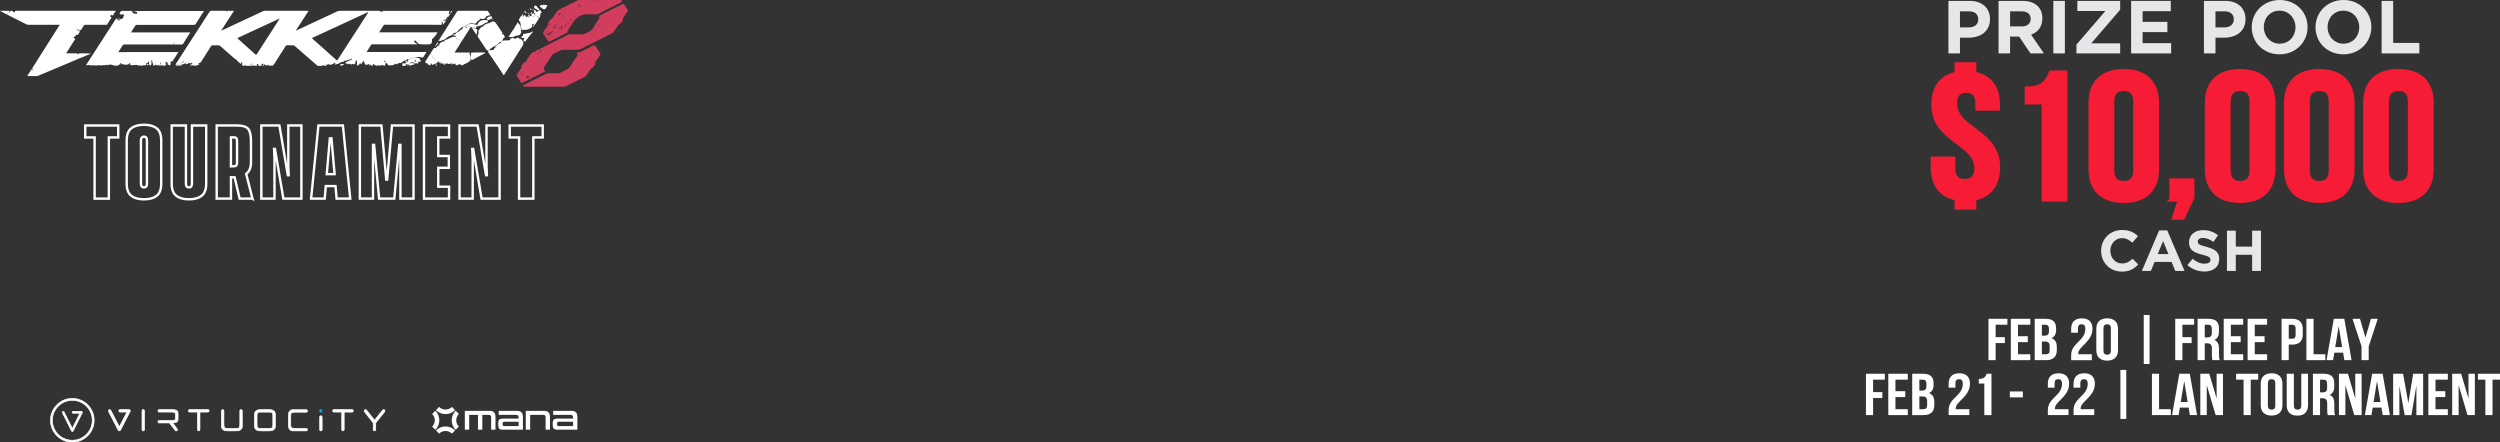 <svg xmlns="http://www.w3.org/2000/svg" id="Layer_2" data-name="Layer 2" viewBox="0 0 2328.31 412.11"><rect x="0" y="0" width="2328.31" height="412.11" fill="#333333" stroke="none"/><defs><style>      .cls-1 {        fill: #d33d5d;      }      .cls-2 {        fill: #00aced;        stroke: #00aced;      }      .cls-2, .cls-3, .cls-4 {        stroke-width: .65px;      }      .cls-2, .cls-3, .cls-4, .cls-5, .cls-6 {        stroke-miterlimit: 10;      }      .cls-3, .cls-4, .cls-6 {        stroke: #fff;      }      .cls-3, .cls-7 {        fill: #fff;      }      .cls-4, .cls-6 {        fill: none;      }      .cls-8 {        fill: #202020;      }      .cls-9 {        fill: #e6e7e8;      }      .cls-5 {        fill: #f71c36;        stroke: #f71c36;        stroke-width: 3.57px;      }      .cls-6 {        stroke-width: 2.24px;      }    </style></defs><g id="Layer_1-2" data-name="Layer 1"><g><g><path class="cls-7" d="M130.17,61.17c-.09-.25-.31-.67-.47-.48-.72.85-1.17.16-1.81-.1-.54-.22-1.25-.06-1.88-.03-.28.01-.42-.11-.55-.31-.13.21-.32.28-.55.29-1.06.17-2.14.59-3.18-.09-.24-.29-.64-.37-.88-.65.17-.23.34-.47.57-.77-.37-.05-.72-.09-1.06-.14-.09.01-.08-.29-.2-.08-.09.15.09.36-.03.54-.07.52-.68.37-.89.72-.88.13-1.76.26-2.66.27-.19-.02-.37-.07-.56-.09l-.11.02-.11-.02c-.25-.08-.41-.29-.62-.41-.32-.12-.67.28-.98-.05.05-.09.15-.18.15-.27.01-.23-.22-.21-.29-.13-.28.29-.52.62-.77.94-.19-.21-.23-.48-.28-.74-.01-.39-.12-.77-.5-.87-.43-.11-.58.37-.69.63-.69,1.5-2.09,1.7-3.44,1.82-1.63.15-3.14-.52-4.7-.93-.74-.2-1.81-.16-2.58.14-.97.38-1.34.56-2.15.04-.11-.07-.16-.41-.25-.26-.8,1.32-2.06.18-3.01.59-.32-.17-.5.08-.72.23h-.4c-.24-.07-.47-.55-.72,0-.08.16-.3.15-.44-.03-.8-.24-1.51-.53-2.42-.07-.57.29-1.43.2-2.12.08-1.96-.35-3.95.2-5.94-.36-.76-.22-1.81.24-2.91.25,1.27-2,2.45-3.87,3.66-5.73,8.03-12.43,16.08-24.84,24.07-37.29.6-.93,1.18-.36,1.79-.35.14,0,.07.32-.13.43-.17.12-.44.17-.3.49.03.75.84.3,1.1.71.11-.35.23-.69.33-1.04.12-.41-.23-1.24.39-1.17.6.08.18.81.13,1.28-.03.28-.22.69.16.8.6.18.25-.38.35-.59.2-.43.66-.76.96-.7,1.74.33,1.84-1.22,2.53-2.08.06-.08.07-.21.08-.32.05-.57.74-1.25.13-1.65-.46-.31-1.16-.46-1.91-.12-.47.21-1.36-.04-1.8-.39-.23-.19-.03-1.02.26-1.59.58-1.13,1.36-1.48,2.61-1.42,2.32.11,4.65.07,6.97,0,.94-.03,1.62.13,1.97,1.1.39,1.09,1.1,1.7,2.35,1.44.17-.04.39.01.56.08.43.17.85.4,1.21-.13.25-.38.37-.83.12-1.17-.32-.44-.77-.78-1.42-.67-.73.13-1.41-.05-2.02-.55h65.7c.03.37-.24.56-.4.81-2.42,3.77-4.85,7.53-7.25,11.32-.36.57-.73.82-1.44.82-17.76-.02-35.52,0-53.28-.03-.73,0-1.16.18-1.55.82-1.24,2.04-2.55,4.03-3.94,6.2h55.21c-1.69,2.63-3.25,5.09-4.83,7.53-.81,1.24-1.29,2.97-2.52,3.56-1.17.57-2.83.15-4.28.16-1.3,0-2.59.01-3.89,0-.35,0-.79.15-.92-.39.97-.28,1.7-.78,1.75-2.01-.18.23-.33.4-.47.58-.17.21-.29.44-.41.68-.18.37-.35.77-.86.78-.27.67-.85.37-1.28.37-14.47.01-28.95.02-43.42-.03-1.02,0-1.56.33-2.06,1.16-1.19,1.97-2.47,3.88-3.83,6,3.8-.08,7.4,0,11-.03,3.73-.03,7.46,0,11.2,0h33.76c-1.99,3.05-3.71,6.05-5.76,8.85-.25-.04-.42-.31-.69-.29-.75.45-1.31.94-.81,1.97.39.8-.35,1.3-.74,1.87-.03.04-.16.07-.21.05-.5-.29-.84-.94-1.58-.68-.11-.52-.82-1.01-.06-1.58.09-.07.03-.35-.14-.31-.8.19-.53-.55-.76-.84-.23-.08-.19-.37-.39-.51.12.19.1.36.07.53.02.24-.15.37-.33.37-.99.01-1.02.02-.51.92.27.48.02,1.08.41,1.52.09.1-.01.34-.17.35-.93.06-1.73,1.02-2.84.16-.43-.33-1.41.09-2.14.07-.55-.01-1.21.35-1.6-.38-.29,0-.44-.11-.17-.33.27-.23.61-.15.93-.07.5-.03,1.12.31,1.38-.45.04-.24.04-.47-.01-.7-.14-.55-.73-.58-1.05-.9.12.11-.16.02-.05-.09s-.05-.2-.03-.05c.03.22.24.36.29.58.11.35.26.68.41,1.01.29.63-.09.67-.57.62-.82-.09-1.7-.32-2.13.74l-.66.02c-.2-.19-.52-.19-.69-.42-.13-.22-.24-.48-.58-.37.08-.35-.16-.68-.06-1.02.23-.51.75-.19,1-.41-.19,0-.45.07-.73.07-.73.36-.08.91-.2,1.35-.49.42-1.06.69-1.65.91-.38.14-.99-.2-.92-.29.54-.71-.32-1.4.04-2.07.14-.11.31-.05.45-.08,0,0-.05-.07-.05-.07,0,0-.07.05-.08.05-.12,0-.24-.03-.29.12-.7.11-.62-.44-.6-.81.04-.6-.08-1.14-.29-1.69-.07-.13.03.01-.08-.07-.18-.13-.01-.48-.3-.48-.05,0,.23.36-.05.52l-.28.24c.07.3-.21.63.06.92.68.57-.28,1.21.08,1.81.04.07-.05.22-.03.32.09.37-.33,1.21-.64,1.3-.36.11-.78.35-.97-.14-.25-.63-1.1-1.19-.51-1.97.52-.68.19-.9-.36-1.22-.23-.13-.61-.26-.66-.21-.23.26-.09.55.11.8.13.41.32.86-.45.67-.83-.23-1.42.29-1.41.93.01.98-.33,1.25-1.19,1.08-.82-.16-1.59-.22-2.23.5-.08.09-.44.36-.68.04-.13-.25-.41-.22-.63-.31-.32-.14-.58-.03-.8.21-.12.08-.25.16-.4.06v-.02ZM13.52,11.43c.21-1.48,1.24-1.37,2.38-1.37,23.09.03,46.18.03,69.26.03h22.63c-.21.82-.84,1.36-1.15,2.06-.49.07-.37-.36-.48-.58-.15.42.12.83.04,1.26-.25.38-.53.74-.75,1.14-.32.58-.7.56-1.23.28-.27-.14-.5-.72-.92-.21-.31.37-.64.68-.54,1.29.1.59.44.62.86.68.1.01.19.07.38.15-1.44,2.24-2.85,4.44-4.26,6.64-.29.45-.74.3-1.14.3-6.37.01-12.73.03-19.1,0-.73,0-1.18.17-1.54.84-.55,1-1.34,1.87-1.8,2.9-.47,1.06-1.32,1.38-2.27,1.66-.36.11-.43-.21-.6-.4-.48-.54-1.04-.85-2.02-.57.95.55,1.73,1.11,2.59,1.45.68.27.59.51.29.97-.4.6-.77,1.22-1.17,1.82-.35.53-.5,1.26-1.52.68-.7-.4-1.14.41-1.16.98-.01.51-.08.6-.54.61-.2,0-.41.17-.61.29-.85.53-.88.89.08,1.26.95.37.87.73.39,1.47-2.55,3.91-5.04,7.86-7.55,11.8-.14.22-.25.45-.47.83h1.98c2.29,0,4.58-.02,6.86.01.7.01,1.54-.31,1.98.66.11.23.75.25.78-.01.11-1,.84-.64,1.33-.65,3.42-.03,6.84-.01,10.34.23-3.41,1.4-6.82,2.79-10.23,4.19-.33.12-.77-.04-.97.4-4.75,2.01-9.5,4.02-14.25,6.02-7.86,3.3-15.73,6.59-23.59,9.9-.68.29-1.36.42-2.1.41-2.73-.02-5.46,0-8.38,0,1.34-2.11,2.58-4.06,3.8-6.01.32-.51.56-.01.83-.01.31,0,.78.32.9-.11.19-.65-.49-.18-.68-.4-.09-.11-.23-.19-.34-.28-.01-.01,0-.07,0-.09.02-.03.06-.04.09-.07.35-.23.48-.56.46-.96,4.58-7.23,9.15-14.46,13.73-21.68,3.58-5.64,7.16-11.28,10.74-16.91.22-.35.42-.7.73-1.22h-1.33c-9.22,0-18.44,0-27.66.01-.74,0-1.4-.15-2.07-.49-5.72-2.9-11.46-5.76-17.18-8.65-.3-.15-.8-.15-.73-.7,0-.31.17-.55.35-.78.19-.21.34-.46.52-.68.35-.47.82.03,1.21-.15.05-1.58,1.13-1.66,2.33-1.58.39.03.88-.11.86.56-.01.48.45.41.7.59.3.06.53.41.89.21h0ZM401.23,50.01c-.18-.26-.23-.49-.02-.8.81-1.22,1.56-2.47,2.37-3.68.34-.51.7-1.01,1.49-.82.47.12.98-.22,1.19-.51.75-1.05,1.76-1.64,2.96-2,.26-.08-.16-.29-.01-.45,0-.05.02-.09.03-.14.05-.24,0-.49.05-.73.04-.09.09-.17.16-.25,1.18-1.04,2.26-2.3,4.12-1.83.38-.12.41-.37.24-.68.59-1.2,1.93-1.19,2.93-1.54.63-.22,1.17-.5,1.73-.83,1.3-.78,2.62-1.5,4.21-1.46.37.21.74,0,1.11,0,.11.02.2.05.3.11.11.34.43.51.64.77.11.4.28.76.65.98.17.15.33.36.57.33,1.01-.12,1.59.52,2.18,1.17.09.05.17.11.25.17.39.39,1.1.23,1.39.8-.69.54-.73,1.44-1.19,2.13-1.76,2.63-3.43,5.31-5.24,8.14h13.99c.35.27.2.59.08.9-.03.21.03.42.02.63-.02.45.04.87.31,1.25.14.2.32.38.41.62.01.1,0,.2-.03.3-.2.27-.15.56-.09.85.01.15,0,.3-.04.44-.11.3-.28.6,0,.9.09.53.43,1.06.02,1.6-1.8,1.93-4.27,2.75-6.55,3.87-.47.23-.72.9-1.39.71-.04-.03-.07-.05-.11-.08-.1-.14-.15-.31-.25-.45-.19-.13-.4-.19-.6-.29-.39.1-.68-.65-1.1-.12-.79.16-1.64.02-2.29.77-.3.34-.83-.38-1.34-.25-.6-.01-.21-.33-.17-.54.32-.39.77-.41,1.21-.41-.15-.13-.29.01-.43-.01-.15.01-.3.01-.45,0-.3-.06-.59-.15-.88-.23-.34-.19-.62-.15-.82.22-.18.16-.36.2-.56.04l-.43-.24c-.21-.16-.48.04-.69-.11-.37-.2-.73.22-1.1,0-.35-.35-.17.43-.46.21-.16.01-.27-.05-.32-.2-.04-.12.23-.58-.25-.24-.08.09-.16-.26-.21,0-.02.1,0,.22-.02.33-.04.09-.11.17-.2.21-.05.02-.11.04-.17.04-.09.1-.19.1-.29.01l-.87-.05c-.18-.09-.28-.25-.37-.41-.23-.43-.36.05-.55.07-.29.11-.52-.05-.76-.17-.18-.04-.34.03-.49.13-.18.16-.37.28-.58.4.03.48-.46.66-.61,1.04.21-.71-1.31-.37-.78-1.29.1-.17.05-.4-.21-.4-.3,0-.74-.16-.69.43-.34.24-.71.22-.83-.17-.29-.96-1.1-1.16-1.88-1.45-.57-.28-1.14-.54-1.68-.86-.25-.17-.46-.39-.72-.56-.35-.28-.8-.38-1.12-.7-.2-.26-.39-.53-.72-.64-.27-.11-.57-.13-.82-.29-.28-.27-.58-.53-.97-.65-.29-.14-.56-.29-.74-.57-.15-.28-.18-.6-.28-.89-.09-.29-.17-.57-.27-.85-.09-.32-.21-.63-.37-.91-.12-.25-.3-.45-.49-.65-.02-.04-.04-.08-.06-.12h-.01ZM487.21,41.32c-.21.81-.64,1.51-1.09,2.22-3.1,4.86-6.18,9.73-9.26,14.6-1.05,1.66-2.05,3.35-3.18,4.95-.76,1.08-1.36,2.24-2.08,3.33-.8,1.2-1.55,2.43-2.35,3.69-.61-.52-.95-1.21-1.34-1.83-1.73-2.71-3.49-5.41-5.32-8.04-2.5-3.6-4.85-7.31-7.43-10.85-.65-.89-.98-1.62.09-2.37.01-.17.1-.28.24-.37.29-.17.59-.17.88,0,.59.18,1.18.13,1.78-.02.25-.06.5-.08.75-.12.15-.03.29-.07.44-.1.25-.09.61-.02.66-.43,0-.15,0-.29.03-.44.05-.23.18-.42.41-.49.84-.27,1.02-.9.91-1.67-.05-.38.03-.65.39-.81.41-.1.81-.26,1.09-.57.83-.91,1.72-1.61,3.04-1.77.75-.09,1.02-.94,1.3-1.61.22-.44.69-.49,1.06-.7,1.92-.55,3.91-.15,5.86-.43.57-.08,1.14-.43,1.08-.81-.17-1.1.49-.94,1.1-.88.52.05.69-.95,1.34-.41.08.03.16.07.24.11.16.08.33.1.51.12.27.08.56-.06.82.05.64,1.02,1.2-.03,1.8-.07.38-.69,1.11-.43,1.68-.61.49.16.81.51,1.04.93.35.66.75.68,1.24.17.13.07.22.19.31.29.2.21.49.32.61.61.26.56.66,1,1.09,1.44.4.4.84.87.3,1.5.11.47.21.94-.03,1.4h0ZM423.8,30.58c-1.02-.42-1.5.55-1.84,1.02-.73,1.03-1.78,1.44-2.81,1.77-1.77.57-3.05,1.77-4.44,2.86-.48.38-.93.76-1.56.84-1.3.18-2.37,1.06-3.67,1.26-.18-.19-.08-.44-.13-.67-.05-.32-.27-.61-.14-.95,5.45-8.62,10.92-17.23,16.34-25.86.41-.65.85-.8,1.56-.8,4.79.03,9.58.02,14.37.02,3.09,0,6.18,0,9.27,0,.77,0,1.53.21,2.3.01.8-.2,1.34.13,1.74.87.37.7.89,1.32,1.33,1.98.55.82.37,1.4-.57,1.43-1.02.03-1.74.68-2.62.96-.73.24-.45,1.07-1.01,1.48-1.03.74-2.01,1.16-3.31.78-.77-.22-1.64-.48-2.06.86-.15.48-1.38.77-1.98,1.37-.27.28-.78.42-.62.97-.02.36-.19.62-.47.83-1.12.53-2.23.71-3.32-.08-.16-.11-.37-.28-.51-.18-.87.59-2.12.1-2.86,1.04-.21.27-.56.44-.9.43-.89-.04-1.48.48-2.07,1.01-.27.16-.6.17-.88.32-.18.09-.36.2-.54.3-.52.24-.95.63-1.49.84-.24.08-.5.09-.75.12-.55.05-.73.6-1.15.82-.53.23-.86.68-1.18,1.12-.82.78-1.68,1.54-2.29,2.52-.41.66-1.13.51-1.73.69h0Z"></path><path class="cls-7" d="M455.4,46.86l-.16.15c-1.27.47-1.88-.21-2.54-1.22-2.45-3.78-4.99-7.51-7.53-11.24-.4-.59-.48-.97-.02-1.65.53-.78.59-1.81.47-2.83-.05-.46.03-1,.08-1.5.05-.66.3-1.22,1.05-1.36.1-.15.23-.16.38-.08.07.06.14.13.24.15-.1-.03-.18-.09-.25-.16-.17-.32.11-.45.25-.64.04-.78.64-1.05,1.22-1.34h-.01c.72-.45,1.74-.39,2.14-1.44.17-.43.78-.82,1.27-.97,1.3-.37,2.43-1.24,3.85-1.25.23,0,.45-.29.68-.44.27-.52.78-.33,1.19-.38.32-.04.59.02.23-.37,1.16-.64,2.94-.2,3.69.91,1.93,2.86,3.86,5.71,5.77,8.57.23.34.56.63.59,1.07-.03.04-.07.08-.1.12-.63.69.08.87.44,1.18.19-.02.32-.2.52-.15.41.59.83,1.14,1.09,1.84.37,1.02.19,1.25-.86,1.68-.29.12-1.19.56-.8,1.34.21.41.17.62-.26.76-.33.09-.29.48-.53.64-.06.08-.13.16-.22.21-.24.19-.36.57-.66.6-1.68.15-2.68,1.26-3.64,2.45-.27.33-.65.51-1.04.66-.75.4-1.6.65-2.17,1.35-1.72.77-3.16,1.88-4.34,3.34h-.01ZM492.68,15.12c.47-.03.96.02,1.36-.32.16.06.29.21.49.13.15-.01.27-.35.45-.06.42.27.86.46,1.37.31.35-.07.72.13,1.06-.06.26-.13.47-.32.63-.57.15-.2.27-.43.57-.43.25.14.44.37.74.43.27.12.5.3.76.43.6.28,1.16.61,1.53,1.18.04.1.03.19-.04.28.31.61.15,1.14-.23,1.67-1.22,1.71-2.14,3.62-3.52,5.25-.44.52-.51,1.37-1.49,1.88.58-.84.26-1.75,1.04-2.27.2-.13.16-.55-.07-.7-.25-.16-.41.12-.48.32-.13.34-.39.43-.7.47-.27-.19,0-.6-.39-.8-.39.26-.1.73-.27,1.05.47,1.69.4,1.6-1.29,2.81-2.01,1.42-4.15,1.95-6.57,1.6-.28-.04-.7,0-.86.17-.56.65-.67-.02-.93-.26-.19-1.32-1.06-2.48-.96-3.87.31-.97-.35-1.81-.4-2.73.15-.17.17-.36.1-.56-.08-.13-.2-.18-.34-.21-.09-.03-.16-.09-.21-.16-.28-.22-.28-.6-.51-.88-.29-.36-.46-.91-.08-1.45.64-.92,1.25-1.87,1.8-2.85.29-.52.66-.32,1.04-.29.27-.14.12-.53.4-.66.09-.04.17-.04.26,0,.43.38.86.76,0,1.13.05.31-.18.7.25.9.03.02.07.05.1.08-.06-.04-.11-.09-.17-.15-.1-.21-.08-.4.1-.55.46-.26.72-.68.92-1.15.33-.34.5,0,.72.15.13.12.28.2.47.21.22,0,.44-.08.65.05.28.49-.85.86-.2,1.28.5.32.8-.41,1.23-.57.23-.08.51-.02.77-.03.09-.08.18-.08.28-.03.32.34.32,1.02,1.02.98.15-.48-.35-.64-.42-.99,0-.05.01-.11.02-.16h0ZM424.57,35.24c-.19-.21-.82-.09-.49-.68.24-.23.36-.48.11-.78.06-.45-.12-.85-.3-1.24-.08-.29.03-.53.15-.78l.5-.71c.63-.63,1.42-1.01,2.2-1.38.5-.24.9-.54,1.24-.95.16-.12.34-.2.5-.31.23-.19.33-.46.47-.7.11-.17.24-.32.44-.39.44-.02.84.18,1.26.23.04.07.13.07.12.01,0-.07-.12-.09-.17-.16-.09-.18-.1-.37-.06-.56,0-.39.52-.45.52-.84-.05-.19.01-.36.13-.51.12-.15.25-.29.41-.4.41-.08.57-.49.89-.69.14-.08.29-.1.45-.07.1.04.19.09.27.16.07.07.13.16.17.25.05.15.08.29.11.45.03.33.19.56.49.7.19.08.38.2.59.03.04-.07.09-.14.13-.21.08-.12.17-.2.29-.27.16-.09.31-.19.45-.31.31-.21.66-.39.83-.75.2-.25.44-.2.68-.09.27.13.55.23.74.48.13.2.27.39.34.62-.03.47,0,1-.69.96-.31-.02-.18.16-.13.21.41.51-.14.77-.32,1.06-2.27,3.61-4.57,7.21-6.86,10.8-.65-.05-1.29-.14-1.85-.51l.03.02c-.5-1.11-1.56-1.36-2.57-1.66-.35-.35-.48-.92-1.06-1.02h-.01ZM483.57,22.41c.71.5.73,1.31.94,2.04.23,1.22,1.11,2.31.68,3.66-.15.42.11.76.2,1.13.22.55.04,1.06-.15,1.58-.11.29-.34.49-.53.71-.46,1.42-1.87,1.29-2.9,1.59-.95.28-1.93.28-2.87.86-.86.53-2,.76-3.11.54-.26.09-.52.13-.78-.01-.41-.06-.82-.13-1.44-.22,1.84-2.46,3-5.19,5-7.38.36-.4.43-1.13.78-1.65.84-1.26,1.63-2.56,2.46-3.84.15-.23.2-.66.57-.6.39.07.43.47.49.81.05.26.14.51.22.77.38.24.28.66.33,1.02-.03-.35-.14-.69.1-1.01h0Z"></path><path class="cls-7" d="M401.91,50.68c.29.24.42.55.45.92-.1.35-.03.66.25.91.31.23.18.56.2.86.14.33.42.51.73.67.23.18.4.42.65.57.28.21.66.11.96.28.29.17.69.19.83.57.37.27.96.16,1.18.69.13.29.29.55.6.68.28.35,1.09.57.31,1.19-.94-.43-1.02.25-1.13.88-.08.07-.17.11-.28.11-.25-.03-.51-.37-.74.02-.04.03-.08.06-.12.09-.81.45-1.77.57-2.51,1.15-.63.13-1.09-.07-1.32-.69,0-.41-.49-.65-.38-1.1.04-.1.07-.21.12-.3-.13.06-.07.22-.14.31.16.67-.71,1.05-.48,1.73.02.25-.12.39-.33.47-.74.31-1.3.14-1.62-.63-.16-.26-.41-.42-.67-.57-.33-.09-.17-.72-.68-.63-.48.11-.86-.04-1.19-.39-.29-.26-.93-.29-.63-.94l1.84-2.93c.44-.57,1.18-.23,1.7-.56.39-.12.78-.21.98-.16-.27,0-.75-.03-1.19.23-.79.19-.8.19-1.05-.23.67-1.03,1.34-2.06,2-3.09.24-.37.4-.84.98-.77l-.03-.03c.23.24.53.4.7.7h0Z"></path><path class="cls-7" d="M438.51,50.4c.05-.41-.11-.89.4-1.13.87-.58,1.89-.1,2.8-.38h10.11c.16.52-.21.69-.54.86-3.18,1.68-6.37,3.35-9.55,5.04-.49.26-.94.6-1.41.9-1.95.04-2.13-.13-2.4-2.21,0-.16-.04-.33.03-.49.7-.04.32-.61.46-.93-.1-.57.39-1.1.09-1.67h0ZM488.89,39.05c-.26-.41-.4-.92-.97-1.02-1.08-.18-.79-.59-.29-1.23.2-.26,1.09-.17.6-1.02-.45-.77-1-.51-1.53-.4-.45.1-.84.2-1.02-.32-.15-.41-.19-.73.31-1.12.65-.5,1.46-.97,1.3-2.15-.07-.5.85-.29,1.32-.38.14-.03.39.15.61.07,1.89-.68,3.96-.71,5.82-1.54.39-.17.73-1,1.15-.44.3.41-.44.82-.73,1.2-2.15,2.79-4.52,5.41-6.56,8.34h0Z"></path><path class="cls-7" d="M383.84,54.3l.17-.19h.16c.3,0,.61.45.89-.03.39-.31.84-.21,1.28-.19.69.16,1.35-.21,2.04-.08.17.01.35.04.52.08.45.13.92.17,1.34.39.28.09.78-.15.7.47.17.25.09.55.13.82-.16.69.35.6.75.64.1.03.18.09.25.17-.02.37-.17.68-.46.91-.64.64-1.3-.04-1.96.04-.09.05-.19.07-.29.06-.3-.08-.53-.28-.8-.41-.32-.15-.73-.02-1-.31-.27-.26-.47-.59-.8-.79-.31-.19-.66-.47-.92.08-.17.34-.55.16-.79.3-.36,0-.72.04-1.04-.19-.25-.27-.57-.35-.92-.28-.07.01-.18.04-.18.07,0,.15.15.09.24.12.27.09.55.04.82.13.4.21.82.17,1.25.15.48.06,1.01-.49,1.45.1.14.27.15.54.04.82-.32.41-.92.06-1.25.45-.52.23-1.1.27-1.64.46-.55-.12-1.19-.56-1.41.42-.12.65-.67.98-1.07,1.43-.14.15-.28.3-.5.34-.45-.07-.9-.14-1.35-.21-.12-.16-.04-.39-.17-.54-.13-.31-.38-.53-.63-.75-.21-.22-.36-.48-.53-.73-.11-.19-.2-.37-.17-.6.09-.29.32-.43.59-.51.65-.08.88.58,1.37.78.15.07.29.07.19-.16-.03-.07-.08-.12-.13-.18-.25-.35-.28-.69-.02-1.05.2-.23.41-.44.73-.47.07,0,.11.05.11.12.03-.06,0-.11-.06-.16-.01-.09,0-.17.04-.25.51-.58,1.27-.68,1.91-.99.37-.08.81.11,1.1-.28h0Z"></path><path class="cls-7" d="M454.01,19.22c.5.2.58.62.46,1.05-.13.43-.45.44-.88.32-.35-.1-.23.3-.26.51l.03.06c-.93-.04-1.73.23-2.29,1.02-.15-.03-.31-.16-.46,0-.53.39-1.05.77-1.58,1.16-.26.1-.6.08-.72.41h-.43c-.25-.17-.47.25-.72.06l-.09-.03-.08.04c-.27.19-.63.06-.9.24-.05.27-.23.4-.49.41-.38.13-.56-.12-.74-.38.02-.3-.1-.55-.29-.77-.05-.15-.05-.29-.01-.44.1-.23.28-.4.44-.58.17-.18.2-.41.23-.64.03-.09.08-.18.15-.25.48-.19.34-.78.68-1.06,1.77-1.57,3.88-1.89,6.14-1.63.72-.2,1.33-.05,1.84.51h0Z"></path><path class="cls-7" d="M499.99,15.09c-.32.01-.52-.15-.66-.41-.05-.25-.37-.19-.45-.4-.25-.33-.78-.14-.99-.53-.03-.1-.01-.19.06-.27.6-.65.72-1.15-.34-1.45-.4-.11-.44-.54-.35-.93.04-.2.32-.53-.21-.52-.07-.09-.07-.19,0-.28.2-.01.43-.17.35-.31-.5-.83.29-.55.57-.69.29.09.51.3.74.49.14.15.25.31.36.48.14.21.24.43.25.67.03.08-.09.19.02.27.07-.09.16-.13.27-.17.19-.06.38-.09.57-.14.74-.43,1.49-.83,2.15-1.37.2-.16.41-.36.67-.09.4.45.79.9,1.18,1.35.38.56.21,1-.29,1.38-.94.53-.41,1.6-.86,2.31-.23.41-.63.54-1.03.68-.2.07-.4.13-.61.15-.35.02-.56-.21-.8-.4-.2-.12-.34-.04-.47.13-.04.03-.08.05-.12.08h0Z"></path><path class="cls-7" d="M444.72,23.31c.21.14.48.27.17.57.12.27.19.53-.06.76-.44.32-1.01-.42-1.41.19-.09.33.1.66.04.99-.02.1-.07.19-.13.28-.13.1-.28.14-.44.15-.11,0-.21-.03-.31-.05-.2-.08-.37-.18-.52-.33-.45-.57-.84.09-1.27.06-.22.01-.4-.08-.55-.22-.18-.21-.37-.41-.68-.21-.15.03-.28,0-.39-.11-.37-.4-.75-.33-1.13,0-.35-.02-.48-.22-.44-.55-.11-.43-.48-.33-.77-.37-.15-.06-.3-.24-.41.04-.12.49-.88.21-.93.78-.05.26-.24.31-.47.31-.55-.39-1.28-.42-1.78-.89-.29-.84.45-.59.8-.75.42.04.64-.18.71-.57.71-.77,1.82-.48,2.63-.99.38-.05.77-.04,1.14-.17,1.12-.22,2.2-.44,3.22.42.42.35,1.1.2,1.65.27.11.01.21.04.32.08.31.2.64.32,1,.36h0Z"></path><path class="cls-7" d="M8.73,11.66c-.24.53-.75-.09-1.04.24-.36-.04-.33.31-.48.48-.32.25-.44.67-.74.93-.09.04-.21.13-.28.1-2.08-1.04-4.07-2.25-6.2-3.32,2.63,0,5.27,0,7.9,0,.55,0,.55.36.66.73.08.28-.36.68.18.85h0Z"></path><path class="cls-7" d="M506.4,8.55c-.64-.36-1.56-.3-1.81-1.22-.33-.74.09-.87.7-.85.09.08.32.07.22.29.11-.04.08-.12.05-.2-.15-.42-.2-.86-.26-1.3,0-.18.08-.33.19-.47.46-.42.97-.63,1.56-.28.38.22.75.19,1.16.09.57-.13,1.08.16,1.4.56.28.35-.19.67-.37.97-.38.65-.81,1.28-1.2,1.92-.16.27-.32.51-.7.43-.31.12-.61.14-.93.05h0Z"></path><path class="cls-7" d="M444.16,28.05c.46.03.64.48.49.7-.6.83-.43,1.74-.45,2.63,0,.3-.04.64-.39.74-.33.09-.44-.25-.56-.45-.88-1.43-2.03-2.69-2.7-4.25,0-.46.14-.86.43-1.22.14-.09.3-.15.47-.16.22-.01.43.01.63.11.25.16.37.46.66.57.28.1.51.32.81.35.9-.09.73.47.61,1h0Z"></path><path class="cls-7" d="M456.78,18.05c-.78.47-1.6.63-2.5.41-.38-.13-.82-.13-1.14-.42-.04-.81.37-1.37,1.04-1.75.37-.21.72-.41,1-.73.55-.24,1.07-.12,1.58.12.2.17.25.4.29.64.02.12.02.23.02.35-.11.46.31,1.03-.3,1.38h0Z"></path><path class="cls-7" d="M378.38,57.97c.15.25.3.51.45.76.2.28.49.5.63.83.27.15.05.34.04.51-.49.04-1.04-.7-1.46.12-.03.05-.2.05-.2.07-.03.82-.27,1.3-1.26,1.11-.7-.13-1.45.07-2.14-.2-.1-.39.35-.58.33-.94.12-.36-.4-.81.15-1.11.3-.43.74-.24,1.14-.27.28.12.49.48.86.2.74-.01,1.1-.55,1.47-1.08h0ZM497.29,7.32c.1-.35.18-.71.3-1.06.15-.41-.19-1.17.68-1.07.71.08,1.46.05,1.8,1.01.17.49.95.7,1.1,1.34.25.85-.51.93-.95,1.25-.47.1-.91.09-1.23-.35-.14-.13-.29-.24-.44-.37-.19-.21-.36-.44-.69-.39-.28.02-.47-.12-.57-.37h0Z"></path><path class="cls-7" d="M497.95,13.47l.03.3c.44.23.25.59.2.92.03.4-.37.43-.56.63-.41,0-.81-.23-1.22-.07-.63.43-1.11.35-1.41-.39.29-.09.36-.38.14-.47-.56-.25-.3-.57-.18-.9.11-.39.17-.76.78-.65.3.05.24-.86.87-.51.8-.03.65,1.05,1.35,1.13h0Z"></path><path class="cls-7" d="M413.33,19.14c.54.1,1.29-.26,1.58.27.33.59-.4,1.03-.68,1.52-.42.73-.92,1.42-1.5,2.1.2-1.26-1.05-1.95-1.09-3.07.21-.21.35-.53.73-.47.52.43.5-.6.95-.35h0Z"></path><path class="cls-7" d="M380.85,60.28c.07-.14.15-.28.22-.43.2-.25.49-.19.72-.16.41.06.47-.04.56-.45.22-.94,1.05-.55,1.66-.59.11.02.21.05.31.09.45.38,1.12.43,1.44.98,0,.11-.03.21-.1.29-.97.49-2.11.33-3.09,1-.41.28-1.36-.12-2.01-.36-.27-.1.35-.13.28-.39h0Z"></path><path class="cls-7" d="M505.46,6.66c-.48-.02-.93-.02-.87.66-.41,0-.76-.22-.98-.49-.32-.39-1.2-.67-.68-1.32.41-.51.82-1.41,1.84-.85.2.11.44.34.73.13,0,.16.01.32.02.47-.3.45.18.93-.05,1.39h0Z"></path><path class="cls-7" d="M387.77,56.6c.22.35.72-.46.86.21.13.24.26.49.57.57.09.04.17.09.26.14.2.18.28.4.2.66-.11.21-.2.43-.27.66-.22.22-.54.28-.76.49-.3-.16-.6-.33-.91-.49-.38-.27-.81-.08-1.22-.12-.2.01-.36.1-.51.23-.9.5-.9-.28-1.09-.77.02-.32.21-.47.51-.53.43-.34,1.04.39,1.42-.25.47-.08.91-.18.94-.78h0Z"></path><path class="cls-7" d="M165.61,60.04c.33-.15.65-.3.98-.45.49.32,1.07-.27,1.54.16l.04.36c.31.25.63,0,.94.04.22.03.39.12.48.33-.02.23-.04.44-.36.47-1.78.15-3.58-.2-5.31.4-.16-.64.8-.48.51-1.06l.55-.25c.21.23.42.17.63,0Z"></path><path class="cls-7" d="M179.82,59.69c.88.67,1.94.89,2.95,1.25.07.21.03.32-.22.24-.48-.22-.95-.49-1.45-.01-.09.09-.35.14-.43.07-1.09-.83-2.26-.19-3.39-.2-.1,0-.2-.1-.41-.23.71-.27.98-1.05,1.78-1.06.39-.03.75-.39,1.16-.07h0Z"></path><path class="cls-7" d="M316.82,60.05c.9-.59,2.01-.09,2.94-.52.47-.21.27.3.43.43.4.35-.1.31-.2.38-.2.15-.45.24-.68.36-.49.28-1,.49-1.57.45-.29.17-.44-.11-.65-.2-.67-.14-.36-.55-.26-.91h0Z"></path><path class="cls-7" d="M407.88,40.25c-.3,1.37-1.67,1.78-2.24,2.92-.13-.1-.27-.2-.41-.3.79-1.18,1.58-2.37,2.38-3.56l.24.18c.17.25.25.5.03.76h0Z"></path><path class="cls-7" d="M175.92,57.5c0,.15,0,.31,0,.46-.23.23.19.47,0,.69-.77,1.1-2.02.96-3.13,1.14-.27.05-.28-.04.12-.53.39-.21.62-.59.96-.85h0c.23-.29.68-.12.89-.44.19,0,.36-.06.47-.24.19-.17.37-.39.68-.24h0ZM502.52,8.94c-.84,1.41-1.65.45-2.47-.02-.12-.12-.09-.19.07-.21.27-.45.95-.55,1.05-1.16.53.39.75,1.08,1.36,1.39h0Z"></path><path class="cls-7" d="M456.78,16.45v-.61c0-.2-.17-.33-.21-.51.17-.67.41-1.08.96-.25.33.49.75.93.89,1.53.07.2.07.41,0,.61-.16.46-.46.55-.87.32-.09-.06-.15-.14-.2-.23-.06-.37-.29-.63-.56-.85h0Z"></path><path class="cls-7" d="M501.37,15.11c.17-.08.33-.15.5-.23.51.25.88-.29,1.36-.23.12.94-.68,1.44-1.07,2.13-.19-.11-.37-.23-.55-.34,0-.08,0-.17,0-.25-.15-.35-.86-.57-.23-1.09h0Z"></path><path class="cls-7" d="M441.03,26.2c0,.46-.07.91-.47,1.22-.64-.56-1.11-1.24-1.38-2.05h.35c.29-.01.57,0,.79.23.13.08.27.15.4.23.24.01.33.16.32.38h0Z"></path><path class="cls-7" d="M421.2,10.15c-.47.74-.87,1.38-1.28,2.01-.14.22-.41.33-.58.22-.25-.16-.12-.4.11-.52.36-.2.33-.58.42-.89.25-.89.23-.9,1.33-.82h0Z"></path><path class="cls-7" d="M243.88,59.62c.76-.81,1.21-.8,1.6.01.3.35-.16.89.42,1.26.26.17-.45.47-.51.36-.24-.48-.73-.1-1.03-.41.29-.36,1.12-.49.54-1.28-.47-.65-.68.15-1.02.07h0Z"></path><path class="cls-7" d="M491.95,15.34h-.09s-.09-.02-.09-.02c-.07-.96.52-1.52,1.28-1.97.75.7-.21,1.17-.36,1.77l.04-.02c-.21.23-.48.27-.77.24Z"></path><path class="cls-7" d="M488.58,11.22c-.04-.4-.56-.89.21-1.15.29-.11.44.04.56.27-.29.94.21,1.29,1.04,1.36-.03.45-.45.39-.64.6-.53-.21-1.16-.31-1.17-1.08h0Z"></path><path class="cls-7" d="M302.18,60.94l.27-.28c.36-.19.7-.44,1.13-.2.04.29.8.48.3.73-.48.24-1.26.65-1.69-.25Z"></path><path class="cls-7" d="M422.02,32.43c.45-.41.98-.55,1.58-.44.43.16.36.55.4.88-.05.26-.23.39-.49.41-.23,0-.43-.08-.63-.2-.3-.2-.63-.37-.86-.65h0Z"></path><path class="cls-7" d="M137.36,60.6c-.27-.03-.88.1-.76-.39.09-.38.7-.63,1.18-.62.25,0,.7.27.53.54-.14.23-.31.86-.95.48h0Z"></path><path class="cls-7" d="M417.88,13.8c.47-.34.9-.71,1.18-1.24.52.05.36.37.2.61-.34.53-.72,1.04-1.08,1.56l-.3-.94h0Z"></path><path class="cls-7" d="M494.14,9.2c-.44-.02-.53-.47-.55-.69-.03-.31.36-.61.66-.61.25,0,.51.31.76.48-.34.22-.36.76-.86.82h0Z"></path><path class="cls-7" d="M377.48,56.39c.35,0,.7,0,1.06,0,.24.25.21.51.02.77l-.45.37-.89-.73.27-.41h0Z"></path><path class="cls-7" d="M409.2,36.73l.47.94c-.23.23-.39.52-.69.68-.43.05-.82.04-.51-.55.2-.38.48-.72.72-1.08Z"></path><path class="cls-8" d="M485.82,36.07c.3-.31.64-.41.97-.09.2.19.21.51.07.74-.23.37-.53.36-.84.07-.27-.19-.41-.4-.19-.72h0Z"></path><path class="cls-7" d="M495.01,12.14c.44.49-.31.69-.26,1.09-.35-.46-1.23-.76-.45-1.54.21.19.56.17.71.45Z"></path><path class="cls-7" d="M409.69,57.94c.65.24,1.07.64.9,1.4-.45-.21-.84-.49-1.17-.86-.11-.28.02-.44.27-.54h0Z"></path><path class="cls-7" d="M414.47,18.27c.19-.08.37-.16.56-.24.33.04.73.03.72.5,0,.16-.15.4-.28.45-.39.15-.44-.29-.65-.45-.12-.09-.23-.18-.35-.27Z"></path><path class="cls-7" d="M495.01,12.14c-.33-.01-.69.03-.71-.45.64-.45,1.09-.44,1.15.48l-.44-.02Z"></path><path class="cls-7" d="M496.69,8.51c.27-.05.36.14.35.32-.03.33-.33.5-.6.59-.15.05-.53.05-.48-.28.06-.37.49-.42.73-.63h0Z"></path><path class="cls-7" d="M492.74,12.77c-.03.32-.22.34-.4.34-.32,0-.61-.07-.57-.49.01-.2.13-.46.29-.39.27.12.48.37.69.55h0Z"></path><path class="cls-7" d="M406.96,60.96c-.09.45-.39.2-.58.14-.16-.05-.48-.11-.18-.4.16-.17.08-.5.4-.55.6.06.44.45.36.81h0Z"></path><path class="cls-7" d="M409.69,57.94c-.09.18-.17.36-.27.54-.22-.09-.44-.19-.66-.28-.12-.65.44-.36.68-.49.08.08.16.16.24.24h0ZM406.29,60.07l.18.21c-.01.19-.06.36-.27.43-.02-.3-.25-.19-.41-.21-.18-.09-.23-.25-.24-.44.16-.08.32-.16.48-.25.08.09.16.17.25.26h0Z"></path><path class="cls-7" d="M379.64,60.62c.08.82-.42.65-.74.71-.03,0-.14-.11-.13-.14.13-.49.59-.23.87-.57Z"></path><path class="cls-7" d="M487.41,13.26l-.68.02c-.02-.24-.4-.62.23-.63.12.21.33.18.53.17l-.07.43h0Z"></path><path class="cls-7" d="M416.95,16.62c-.16.45-.29.74-.76,1.08.09-.56,0-.96.76-1.08Z"></path><path class="cls-7" d="M409.2,41.75c-.2.3-.59.38-.75.17-.18-.23.03-.53.39-.55.18-.05.31.02.43.15.04.11.02.2-.07.28v-.05s0,0,0,0Z"></path><path class="cls-7" d="M423.4,33.12c-.36.39-.81.17-1.23.2l.08-.2c.15-.29.35-.44.68-.24.15.08.31.16.46.24h0Z"></path><path class="cls-7" d="M398,59.09c0,.28.03.54.41.5.02.08.04.16.05.24-.33-.07-.79.2-.94-.3-.09-.33.18-.43.47-.43h0Z"></path><path class="cls-7" d="M491.1,12.32c0,.31-.13.48-.39.51-.09.01-.19-.07-.28-.11.17-.18.13-.53.47-.56.07,0,.15.11.2.16h0Z"></path><path class="cls-7" d="M420.9,59.77c.15.07.29.14.44.21.08.09.15.18.23.27l-.3.05c-.2.09-.28.61-.63.18.31-.16.18-.48.26-.72h0Z"></path><path class="cls-7" d="M458.39,18.26c.03-.73.55-.4.91-.43-.1.57-.58.34-.91.43Z"></path><path class="cls-7" d="M386.58,59.55l-.46-.22c-.11-.25.02-.4.21-.53.16-.03.32-.04.46.07v.48c.06.05.08.1.06.15-.02.05-.04.08-.06.08h-.22s0-.02,0-.02Z"></path><path class="cls-7" d="M495.91,9.91c-.08.2-.24.27-.43.25-.22-.03-.35-.18-.27-.37.07-.19.29-.19.48-.17.18.02.22.15.23.29h0Z"></path><path class="cls-7" d="M486.75,13.26c0,.24,0,.47,0,.71-.38.05-.46-.2-.51-.49.05-.33.31-.19.49-.22h0Z"></path><path class="cls-7" d="M247.26,60.51c.16.1.4-.02.5.21.06.15.26.36-.04.41-.47.07-.51-.26-.47-.62h0Z"></path><path class="cls-7" d="M386.8,59.57v-.23l.45-.23c.09.39,0,.6-.45.45h0Z"></path><path class="cls-7" d="M492.4,8.83l-.57.42c-.02-.11-.07-.22-.05-.32.06-.49.41-.04.62-.1h0Z"></path><path class="cls-7" d="M252.13,61.14c.14-.08.24-.25.45-.17-.05.17.38.23.13.37-.13.08-.49.17-.58-.2h0Z"></path><path class="cls-7" d="M418.13,12.16c.01-.7.32-1.34.51-2.01h-62.35c-.11.36.64.53.12.85-.67.41-.74-.56-1.29-.59-.04.89-.58.81-.9.27-.41-.69-.97-.6-1.56-.6-12.04,0-24.09,0-36.13-.02-.9,0-1.7.19-2.51.57-12.41,5.81-24.83,11.61-37.26,17.4-.32.15-.63.49-1.1.19,3.89-6,7.78-12,11.73-18.1-.32-.02-.46-.04-.61-.04-13.46,0-26.91,0-40.37,0-.56,0-1.03.17-1.52.4-12.63,5.89-25.26,11.78-37.89,17.66-.33.15-.62.45-1.01.35,3.95-6.09,7.9-12.18,11.93-18.4-1.64,0-3.05-.08-4.44.04-.56.05-1.48-.67-1.74.54-.03.14-.31,0-.34-.11-.21-.69-.78-.47-1.23-.47-4.5-.01-8.99.02-13.49-.03-.76,0-1.14.27-1.53.86-3.97,6.18-7.96,12.36-11.95,18.53-3.83,5.93-7.67,11.86-11.5,17.8-2.78,4.3-5.56,8.61-8.43,13.04h1.13c.2.12.41.09.62.05.21-.03.42-.06.63-.11.36-.09.69-.28,1.05-.36,1-.06,1.77-.73,2.21-1.42.59-.93,1.39-.89,2.37-1.3-.28.63-.22,1.21-.95.87-.28-.13-.66-.09-.84.16-.41.59-1.16.85-1.47,1.53-.01.11,0,.21.05.32.09.07.19.11.3.12.53-.13,1.06.07,1.59-.06.92-.27,1.64-1.08,2.69-1.01.41-.03.74-.23,1.07-.45.08-.05.15-.11.2-.19.05-.12.07-.23.06-.36.21-.21.37.09.56.06.1.02.2.03.31.03.21-.03.39-.12.5-.31.13,0-.05-.48.28-.19.02.13.05.28.1.41.15.44.57.42.9.57.32.02.53.16.65.49.15.44.3.06.45-.02.25-.2.13-.67.54-.77.54.37.63,1.32,1.55,1.2-.03.01-.07.02-.09.05s-.03.07-.05.09c-.01.56.41.65.82.76.69.18,1.36.44,2.05.61.23.07.49-.1.71.09.28-.03.17-.25.21-.41.06-.04.11-.09.15-.16.2-.13.4.04.6.01.27-.12.58-.16.83-.34.65-.45.69-.68.19-.96-.15-.08-.5.13-.42-.21.05-.21.21-.41.57-.42,1-.03,1.64-.56,2.16-1.46,1.17-2.02,2.48-3.96,3.74-5.93,1.77-2.78,3.56-5.56,5.31-8.36.32-.51.64-.72,1.26-.7,1.9.05,3.81.04,5.71,0,.58-.01.99.17,1.42.54,4.61,4.03,9.24,8.03,13.83,12.09.41.36,1.04.32,1.26.7.94,1.59,2.59,2.41,3.82,3.67.49.51.59.07.7-.31-.09-.09-.27-.19.01-.27l.02.02c.17-.08.3-.21.36-.39.09-.27.26-.5.55-.36.37.18.41.48.09.78-.29.39-.2.83-.16,1.26.08.32.1.67.32.95.49.54,1.07.44,1.66.21.43-.17,1.06-.45,1.29-.2.67.73,1.45.39,2.18.41,1.35.04,2.7-.28,4.05.02.23.05.45.01.62-.19.15-.23,0-.37-.13-.52-.2-.15-.23-.45-.49-.56-.18-.11-.36-.2-.59-.17-.07.01-.15.04-.22.04-.27-.03-.53.39-.8.04-.09-.12-.09-.3.02-.42.26-.28.6-.26.93-.16.18.05.27.25.39.39.1.11.22.21.35.28.29.18.35.57.68.71.16.11.38.01.52.16.44.43,1.01.19,1.52.29,1.43.29,1.52.2,1.68-1.18-.14-.1-.29-.2-.43-.31.15-.12.37,0,.52-.13.21,0,.43.01.64.01.19-.05.37-.09.45.15-.32,1.55-.2,1.68,1.46,1.53.56-.05,1.12-.09,1.78-.15-.26-.55-.49-1.07,0-1.56.54-.64,1.07-.39,1.6.01.29.23.82.11.91.67.03.19.25.18.42-.03.47-.57.21.33.45.23.16.09.24.35.5.21.41-.11.88.52,1.14.13.6-.88.88-.4,1.23.15.12.19.39.09.48.16.53.41,1.02-.27,1.52-.02.23.13.32-.05.45-.17.54-.11,1,.49,1.56.17.25-.15.27-.47.49-.64,1.27-1.06,1.86-2.61,2.73-3.94,2.95-4.51,5.82-9.07,8.69-13.63.32-.51.65-.73,1.27-.71,1.83.05,3.66.05,5.49,0,.74-.02,1.27.22,1.82.7,6.76,5.91,13.54,11.8,20.32,17.69.42.36.78.8,1.46.76,1.06-.05,2.13-.01,3.19-.01.3-.13.53-.29.26-.66-.01-.01-.01-.03-.03-.03-.15.02.07-.14.09.02.25.15-.12.54.25.65.62-.37,1.22-.8,2-.42.16.09.28.01.41-.08.27-.3.69-.33,1-.56.81-.1,1.67.13,2.4-.43.1-.08.36-.1.42-.04,1.19,1.38,2.38-.08,3.58-.04.23,0,.45-.83,1.08-.66.09.07.19.08.29.02.09-.12.11-.27.16-.41.08-.24.12-.59.43-.56.36.04.35.44.39.72.07.44-.03.88-.1,1.31-.11.05-.17.12-.1.24.01.02.07.03.11.02.64-.12,1.03-.73,1.73-.79,1.61-.13,2.75-1.4,4.27-1.87.56-.18,1.32.19,1.78-.47.45-.65,1.25-.75,1.93-.8,1.2-.1,2.25-.62,3.35-.97.88-.28,1.69-.86,2.65-.83.11.28-.06.48-.17.54-1.16.6-2.34,1.16-3.5,1.77-.92.48-2.1.55-2.66,1.61-.09.1-.09.2,0,.29.45.31.86-.01,1.29-.08.17-.03.31-.15.43-.16-.14.12-.36.16-.56.26-.18.14-.31.3-.22.55.65-.18,1.32-.45,1.61.51.32.08.47-.14.6-.37.17-.42.4-.65.8-.22.04.08.11.15.18.2.22.02.53-.05.65.07.69.73,1.26.41,1.83-.15.09-.08,0-.18.03-.26.09.07.13.19.23.26.15.08.29.17.44.25.13.15.21.4.5.25,1.21-.36,1.96-1.34,1.63-2.3-.35-.99.56-1.02.99-1.41.26-.24.49.13.44.27-.39,1.16.25,2.33-.08,3.48-.08.27-.33.82.18.8.39-.01,1.04.59,1.26-.29.07-.26.23-.53.54-.49.47.06.74.12.52-.54-.12-.36.4-.16.59-.29.22.11.18-.56.49-.16l.38.91c1.08-1.38.97-1.42,1.38-2.4.14-.33-.03-.98.46-1.01.55-.02.44.65.53.98.12.44-.01.87.71.64.19-.06.33.34.24.54-.24.52.06.95.23,1.37.28.69.3-.13.48-.12.13-.31.3-.16.47-.04.47.82,1.02.61,1.53.08.26-.27.61-.52.81-.27.33.44.8.25,1.28.45-.34.26-.61.46-1.04.78.92.16,1.19-.38,1.61-1.3-.12,1.95.88,1.36,1.66,1.36,1,0,1.04-.48.54-1.06-.24-.28.03-.27.04-.39,0-.39.19-.15.32-.08.63.33,1.13.84,1.79,1.17.65.33,1.25.51,1.92.62.27-.02-.01-.64.47-.43.24.11.48.2.74.09.24-.29.6-.15.89-.26.19-.16.21-.39.2-.63.13.29.03.56-.15.81.33.6.89.06,1.3.28.27-.08.36-.3.45-.53.6-.67.94-.02,1.35.26.25.13.5.17.74,0,.44-.08.64.45,1.06.42.47-1.1,1.21-2.16.59-3.45-.23-.17-.5-.21-.77-.26-.19-.17-.88-.02-.4-.61.03-.1.01-.2-.04-.29-.11-.14-.32-.13-.41-.32.19,0,.34.07.5.14.36.25.76.44.97.85.06.13.12.27.2.4.15.6,1.01.45,1.14,1.07.17.32.44.58.63.89.39.42.63,1.05,1.37.95.27.14.39.64.85.36.15-.12.28-.25.45-.32.33-.11.66-.21.9.17.92-.15,1.83-.28,2.74-.45.2-.04.04-.24.06-.36.08-.58,1.37-1.06,1.67-.58.47.78.87.31,1.28.07.76-.44,1.38-1.06,2.42-.97.39.03,1.03.21,1.38-.19.85-.96,2.02-1.44,3.07-2.08.57-.32,1.21-.5,1.81-.77.4-.32.83-.52,1.36-.35.93.09,1.72-.48,2.6-.6.33-.05.68-.05,1-.16.16-.06.3-.14.44-.23.6-.6,1.33-.45,2.05-.35.27,0,.53-.03.77-.16.37-.49.86-.39,1.35-.3.35.02.69-.03.97-.27.68-.23,1.36-.28,2.03.03.55.05,1.05.25,1.58.38.42.07.8-.05,1.18-.2,1.07-1.56,2.12-3.13,3.02-4.79-.4-.21-.82-.11-1.24-.11-6.67,0-13.34,0-20,0-10.79,0-21.57,0-32.36,0-.67,0-1.36.25-2-.15,1.36-2.17,2.74-4.33,4.08-6.51.26-.42.59-.51,1.04-.51,4.06,0,8.11-.02,12.16-.02,9.87,0,19.73.01,29.6.02.09,0,.19-.06.29-.1-.18-.44-.57-.63-.89-.69-.92-.2-1.3-.96-1.85-1.55-.31-.34-.37-.66.11-.91.18-.14.25-.37.45-.51.11.05.18.15.27.23.25.19.52.38.72.63.12.15.22.32.33.47.09.12.2.22.32.31.21.13.45.24.67.35.25.12-.15.09-.09.2-.03.09,0,.18.06.26.69.43,1.44,1.21,2.06,1.25,2.89.19,5.79.11,8.69.08,1.48-.01,2.5-.81,2.69-2.09.11-.76.15-1.55.06-2.31-.04-.4.09-.65.35-.72,1.53-.44,1.5-2.47,3.02-2.9.14-1.3,1.57-1.88,1.74-3.18h-54.29c1.51-2.35,2.92-4.54,4.31-6.74.27-.44.66-.31,1.01-.31,11.74,0,23.48,0,35.22,0,5.67,0,11.33-.01,17,.01.73,0,1.23-.21.86-.94-.41-.81-.1-1.5.04-2.25.22-.21.49-.35.77-.45.34-.12.69-.21.97-.45.32-.34.53-.85,1.14-.75.17-.11.44,0,.56-.24.68-.89,1.36-1.78,1.75-2.3.67-.48.13.8.83-.02.24-.28.38-.65.57-.97.11-.31.11-.62-.03-.92-.28-.55.23-1.1-.03-1.65h.03ZM259.77,18.48c-6.84,10.62-13.71,21.22-20.54,31.85-.48.75-.83.87-1.49.27-5.51-4.96-11.03-9.91-16.54-14.87-.05-.05-.08-.13-.15-.27,4.16-1.93,8.3-3.85,12.46-5.77,8.57-3.97,17.15-7.94,25.72-11.9.29-.13.64-.51.89-.24.36.37-.17.65-.35.93h0ZM341.87,13.29c-3.07,4.75-6.19,9.46-9.16,14.27-.55.89-1.28,1.64-1.76,2.6-.56,1.15-1.38,2.17-2.08,3.25-.68,1.05-1.36,2.1-2.04,3.15-.68,1.05-1.36,2.1-2.04,3.15-.7,1.08-1.4,2.17-2.09,3.25l-2.04,3.15c-.68,1.05-1.36,2.1-2.04,3.15-.7,1.08-1.4,2.17-2.1,3.25-.68,1.05-1.38,2.09-2.02,3.16-.35.58-.58.81-1.22.24-7.45-6.68-14.92-13.32-22.38-19.98-.14-.12-.25-.27-.43-.45,17.48-8.09,34.89-16.15,52.3-24.21l.19.29c-.36.57-.71,1.15-1.08,1.72h0Z"></path><g><path class="cls-1" d="M584.57,9.14c-1.16-1.74-2.33-3.47-3.46-5.22-.32-.49-.63-.52-1.12-.25-1.52.79-3.06,1.52-4.59,2.28-.17.41-.32.89-.91.45-5.39,2.72-10.77,5.44-16.16,8.14-.55.28-.96.49-.37,1.1.59.61.38,1.14-.06,1.78-1.41,2.02-2.77,4.08-4.14,6.13-.1.15-.52.45-.1.54.32.07.63-.31.16.28-.54.67-1.36,1.08-1.74,1.88.3-.02.6-.5.88-.07.12.2-.13.41-.31.55-.34.25-.69.41-.81-.21-.96,1.88-2.72,2.75-4.52,3.57-1,.46-1.99.96-2.96,1.47-.59.31-1.19.44-1.86.44-3.92-.01-7.85,0-11.77,0-.62,0-1.19.09-1.76.37-7.5,3.76-15.01,7.5-22.52,11.26-.37.19-.94.25-.84.9,0,.03-.24.14-.26.12-.49-.64-.88-.01-1.22.15-1.62.76-3.2,1.6-4.8,2.38-.56.28-1.05.47-1.12,1.3-.03.28-1.03-.37-1.77.07-1.04.62-1.99,1.22-2.55,2.32-.05.1-.13.19-.19.29-1.03,2.04-3.11,3.48-3.4,5.95,0,.06-.11.16-.14.15-.69-.19-.94.52-1.45.72-1.65.65-2.22,2.31-3.15,3.63-.12.17-.09.57.03.76.31.47.04.77-.19,1.12-1.36,2.01-2.7,4.04-4.09,6.04-.33.48-.35.81-.02,1.3,1.17,1.73,2.29,3.5,3.42,5.25.91,1.41,1,1.44,2.54.68,6.33-3.16,12.65-6.33,18.97-9.49,1.7-.85,1.75-.89.63-2.46-.65-.91-.66-1.6-.02-2.54,2.54-3.65,5-7.36,7.47-11.05.33-.49.74-.84,1.27-1.1,2.25-1.1,4.5-2.22,6.73-3.36.63-.32,1.26-.45,1.97-.45,4.57.01,9.14-.01,13.71.01,1.02,0,1.93-.22,2.84-.68,9.71-4.88,19.44-9.75,29.16-14.62.7-.35,1.24-.83,1.68-1.49,1.32-2,2.67-3.97,4-5.97.39-.59.84-1.03,1.51-1.32,1.6-.68,2.18-2.25,3.03-3.58.1-.16.09-.5-.01-.65-.42-.63-.04-1.08.27-1.54,1.31-1.96,2.62-3.91,3.95-5.86.32-.47.55-.91.19-1.46v.02ZM481.93,70.7c-.2,0-.33-.14-.34-.35-.01-.26.14-.39.38-.45.19.05.33.15.34.37,0,.26-.12.43-.38.43h0ZM484.01,73.44c-.16-.01-.28-.13-.2-.3.04-.07.19-.13.28-.11.08.02.14.14.23.24-.13.08-.22.17-.31.17ZM485.25,68.6c-.31.11-.47-.15-.47-.45,0-.26.16-.39.38-.42.29.03.63.17.61.36-.01.19-.3.44-.52.51h0ZM487.36,70c-.03.31-.23.45-.53.48-.31-.04-.47-.22-.44-.53.03-.31.24-.46.53-.46.33,0,.47.2.44.52h0ZM488.74,60.33c-.03.15-.13.27-.3.24-.16-.03-.22-.16-.2-.32.03-.16.14-.23.27-.24.19.05.25.17.22.32h0ZM491.42,72.81c-.5-.04-1.08-.18-1.1-.83-.03-.72.49-1.11,1.17-1.12.53,0,1.03.32,1.04.86.01.59-.31,1.1-1.1,1.09h0ZM501.02,50.51c-.29.04-.26-.3-.34-.48-.16-.35.14-.33.35-.38.27-.06.43.03.48.31-.04.29-.23.51-.49.55ZM502.47,46.62c-.15-.03-.27-.13-.23-.31.05-.23.23-.4.45-.4.2,0,.31.16.27.35-.09.25-.24.41-.5.36h0ZM504.22,47.72c-.05.4-.37.63-.82.65-.35-.04-.61-.29-.52-.59.09-.31.02-.86.67-.79.48.05.72.3.67.72h0ZM504.84,58.85c-.15.05-.28-.02-.31-.19-.03-.17.08-.27.24-.29.15-.02.28.01.34.25-.07.06-.16.18-.27.22h0ZM510.39,45.06c-.18.03-.3-.11-.26-.25.03-.11.19-.21.31-.26.04-.02.15.1.47.32-.23.09-.37.16-.51.19h0ZM517.38,45.74c-.07-.08-.24-.19-.24-.29,0-.31.23-.45.5-.49.15-.02.32.04.3.23-.03.29-.24.45-.56.55h0ZM554.53,28.51c-.06,0-.18-.18-.16-.23.19-.54.62-.66,1.28-.64-.31.5-.53.94-1.13.88h0ZM557.8,23.18c-.13.47-.42.78-.9.83-.23-.03-.47-.08-.41-.3.12-.56.64-.68,1.09-.81.2-.06.25.16.22.28ZM510.2,37.72c.63,1.04,1.3,1.06,2.24.6,5.03-2.52,10.07-5.03,15.1-7.55.74-.37,1.6-.65,1.05-1.81-.17-.36.23-.7.44-1,1.33-1.99,2.85-3.88,3.99-5.97,2.05-3.77,4.95-6.44,9-7.9.82-.29,1.58-.75,2.48-.75,3.04.02,6.08.05,9.11.06,1.01,0,2.04.23,3.03-.27,7.21-3.62,14.43-7.21,21.64-10.81.52-.26,1.15-.56.92-1.22-.21-.61-.61-1.1-1.5-1.1-7.55.05-15.1.03-22.64.04-.22.24-.44.47-.66.7-.05-.03-.11-.07-.16-.1.11-.2.21-.4.31-.6-5.09,0-10.19,0-15.28-.02-.56,0-1.03.19-1.51.43-5.71,2.86-11.41,5.73-17.13,8.57-.77.39-1.37.88-1.85,1.61-1.32,2.04-2.71,4.04-4.07,6.06-.3.45-.63.8-1.16,1.02-1.59.68-2.12,2.31-3.05,3.58-.11.15-.1.47-.02.65.51,1.2-.89,1.92-.74,3.02,0,.04-.25.16-.39.16-.43.01-.56.36-.74.63-.9,1.32-1.76,2.67-2.69,3.96-.38.53-.33.9.01,1.41,1.46,2.18,2.93,4.35,4.29,6.6h0ZM548.55,4.74c.09-.06.19-.09.42-.21-.08.42-.24.69-.49.63-.2-.05-.09-.31.08-.43h0ZM540.41,5.5c.77,0,.41.36.21.67-.34.43-.55.15-.8-.12-.13-.15-.28-.24-.12-.45.2-.27.44-.23.7-.1h0ZM539.71,3.72c.01,1.01-.31,1.54-1.06,1.76-.14.04-.33-.05-.31-.24.09-.75.73-.98,1.36-1.51h0ZM534.63,14.37c-.09.51-.22.84-.67.9-.05,0-.17-.08-.17-.11.04-.43.31-.66.84-.8ZM533.42,19.2c-.24.7-.74.76-1.47.9.49-.68.88-.88,1.47-.9ZM531.78,17.61c.19-.07.37-.03.38.25-.11.45-.36.8-.82.97-.24.08-.37-.08-.37-.28,0-.53.37-.78.81-.94h0ZM529.68,24.32c.05-.18.19-.32.4-.33.21-.02.22.14.24.27-.09.19-.2.33-.41.35s-.27-.14-.23-.28ZM529.64,21.45c-.04.63-.25,1.01-.77,1.18-.15.05-.35,0-.33-.18.05-.62.52-.79,1.11-1h0ZM528.5,19.82c-.16.49-.23.88-.73.94-.06,0-.21-.13-.2-.19.03-.49.37-.64.93-.76h0ZM527.15,22.59c-.02.55-.17.88-.64.98-.07.01-.24-.12-.23-.18.01-.51.38-.64.88-.8ZM527.03,23.96c-.13.51-.2.93-.76.9-.08,0-.22-.15-.21-.2.08-.47.38-.68.97-.7h0ZM524.95,15.97c.08-.12.19-.22.31-.29.15-.09.2.04.17.15-.05.17-.12.35-.35.36-.12-.03-.22-.09-.13-.21ZM524.59,14.21c-.08.72-.4,1.16-1.12,1.49.12-.81.38-1.28,1.12-1.49ZM523.61,23.81c.19.49.41.94-.35,1.16-.27.08-.59.25-.65-.09-.12-.69.49-.83,1-1.07ZM524.05,25.08c-.34.71-.57,1.3-.9,1.84-.16.27-.48.59-.85.31-.42-.32-.07-.74.17-.81.69-.23.51-1.32,1.57-1.33h0ZM522.32,25.61c-.14.4-.41.33-.68.16h0s-.01,0-.01,0c.07.65-.25,1.05-.86,1.2-.23.05-.31-.18-.28-.38.1-.66.59-.79,1.15-.81v-.02s.01,0,.02.01c.18-.17.27-.47.59-.43.04,0,.12.2.09.27h0ZM520.25,13.64c.05-.67.88-1.44,1.45-1.34.33.05.48.28.37.56-.27.67-.61,1.3-1.44,1.47-.37-.08-.41-.37-.39-.69h0ZM520.04,29.1c.02-.25.21-.37.47-.44.19-.03.22.14.19.27-.05.22-.19.4-.43.45-.21.04-.24-.15-.23-.28h0ZM509.99,30.79c-.04.41-.29.68-.69.78-.27.06-.45-.09-.45-.35,0-.49.38-.67.65-.84.39-.01.51.16.48.41ZM511.99,36.27s-.18-.11-.17-.14c.04-.13.1-.27.2-.35.16-.12.26-.02.26.16,0,.16-.08.27-.29.33h0ZM518.68,22.93c.24-.11.23.13.21.24-.03.12-.15.22-.28.39-.09-.15-.19-.25-.17-.31.05-.12.13-.27.25-.32h0ZM518.42,26.52c.06-.2.2-.31.41-.29.21.02.22.17.12.31s-.22.25-.31.36c-.26-.09-.26-.23-.22-.37ZM518.21,30.27c0,.35-.21.55-.5.67-.17,0-.33-.07-.34-.24-.02-.36.23-.53.54-.63.17-.05.3,0,.3.2h0ZM517.91,22.24c.23.6.02.93-.43,1.16-.16.08-.33,0-.36-.14-.11-.56.31-.76.79-1.02h0ZM517.06,25.2c.07-.32.28-.52.61-.54.19-.01.24.12.23.28-.11.28-.22.57-.56.61-.24.03-.32-.16-.28-.36ZM515.16,25.59c.08-.63.5-1.01,1.09-1.16.36-.09.28.25.33.39-.09.62-.28,1.1-.92,1.2-.31.05-.55-.08-.51-.43ZM513.31,30.06c.49-.44,1.03-.84,1.78-1.43-.2,1.11-.81,1.62-1.32,2.18-.11.12-.37.12-.52-.04-.23-.24-.14-.53.05-.7h0ZM512.4,21.65c.13.54.24,1.04-.36,1.29-.17.07-.32-.03-.36-.16-.15-.61.57-.69.72-1.13ZM511.51,30.45c.36-.27.71-.24,1.05-.02.39.25.16.61.07.91-.31.96-1.49.8-1.82,1.53-.61,0-.75-.37-.56-.6.48-.57.65-1.34,1.27-1.82h0ZM509.86,29.07c.25-.08.35.1.34.31-.02.33-.21.55-.46.67-.29.03-.45-.09-.43-.31.04-.32.24-.57.55-.67h0ZM508.68,26.36c.07-.3.22-.57.59-.59.21-.01.23.14.23.3-.12.26-.2.59-.57.6-.19,0-.28-.17-.25-.31h0ZM507.72,32.09c.06-.11.21-.17.31-.25.05.09.1.17.14.24-.05.17-.11.31-.29.29-.19-.01-.24-.16-.16-.29h0ZM507,28.82c.05-.12.17-.2.29-.35.08.15.17.23.17.31,0,.2-.12.37-.32.36-.17,0-.2-.19-.15-.32Z"></path><path class="cls-1" d="M554.31,42.53c-.41-.63-.87-.62-1.53-.28-3.42,1.76-6.87,3.44-10.28,5.21-1.64.85-3.26,1.65-5.18,1.37-.08-.01-.17.09-.27.16.16.26.26.52.44.7.86.87.65,1.6-.02,2.54-2.1,2.98-4.16,6-6.1,9.08-1.13,1.8-2.48,3.17-4.49,3.98-1.62.65-3.15,1.52-4.7,2.33-.76.4-1.53.59-2.4.57-3.05-.03-6.1,0-9.15-.02-.63,0-1.18.13-1.74.41-6.96,3.5-13.94,6.98-20.91,10.48-.32.16-.94.15-.83.73.09.49.51.73,1.02.74,0,.07.03.13.08.19h37.97c.03-.07.04-.13.05-.2.32.04.59-.1.86-.24,5.81-2.91,11.63-5.83,17.45-8.74.59-.3,1.05-.72,1.42-1.28,1.28-1.94,2.59-3.85,3.88-5.77.28-.42.57-.8,1.07-.98,1.75-.61,2.38-2.26,3.31-3.62.13-.19.17-.57.06-.76-.42-.72,0-1.23.36-1.76,1.38-2.05,2.76-4.1,4.14-6.15.31-.46.6-.93.25-1.47-1.57-2.42-3.17-4.83-4.75-7.24h0Z"></path></g><path class="cls-7" d="M380.79,55.41c-.41-.05-.34.45-.63.54-.09-.09-.17-.17-.26-.26.05-.05.07-.12.05-.19.27-.1.52-.45.84-.09h0Z"></path></g><g><g><g><path class="cls-3" d="M67.36,401.84h0c-.33,0-.63-.19-.78-.48l-8.46-16.96c-.22-.43-.04-.96.39-1.17.43-.22.96-.04,1.17.39l7.68,15.39,7.08-14.16h-6.44c-.48,0-.87-.39-.87-.87s.39-.87.87-.87h7.86c.3,0,.58.16.74.41.16.26.17.58.04.85l-8.5,16.99c-.15.3-.45.48-.78.48"></path><path class="cls-3" d="M67.35,372.86c-10.25,0-18.59,8.34-18.59,18.59s8.34,18.59,18.59,18.59,18.59-8.34,18.59-18.59-8.34-18.59-18.59-18.59M67.35,411.78c-11.21,0-20.33-9.12-20.33-20.33s9.12-20.41,20.33-20.41,20.33,9.2,20.33,20.41-9.12,20.33-20.33,20.33"></path></g><g><g><path class="cls-7" d="M134.51,382.63c0-.64-.5-1.15-1.12-1.15s-1.12.51-1.12,1.15h.28-.28s0,.35,0,.35v17.14c0,.64.5,1.15,1.12,1.15s1.12-.51,1.12-1.15v-.16s0-16.98,0-16.98v-.35ZM193.63,381.48h-17.06c-.62,0-1.12.51-1.12,1.15s.5,1.15,1.12,1.15h.04s7.35,0,7.35,0v13.93l-.02,2.38c0,.64.5,1.15,1.12,1.15s1.12-.51,1.12-1.15l.02-2.39v-13.93h7.4s.02,0,.02,0h.02c.62,0,1.12-.51,1.12-1.15,0-.64-.5-1.15-1.12-1.15M327.89,381.48h-16.93c-.62,0-1.12.51-1.12,1.15s.5,1.15,1.12,1.15h.04s7.28,0,7.28,0v14.91l-.02,1.4c0,.64.5,1.15,1.12,1.15s1.12-.52,1.12-1.15l.02-1.39v-13.75s0-.71,0-.71v-.45h7.34s.01,0,.01,0h.02c.62,0,1.12-.51,1.12-1.15s-.5-1.15-1.12-1.15M299.99,388.39c0-.64-.5-1.15-1.12-1.15s-1.12.51-1.12,1.15h.28-.28s0,.35,0,.35v11.38c0,.64.5,1.15,1.12,1.15s1.12-.51,1.12-1.15v-.16s0-11.22,0-11.22v-.35ZM358.32,383.34c.15-.21.22-.45.22-.68,0-.38-.19-.75-.53-.97-.21-.14-.44-.2-.67-.2-.36,0-.73.16-.96.47l-.13.12-.02.02-6.44,8.13-.6.77-.3.38-.04.05-.04-.05-.3-.39-.59-.76-6.44-8.13-.15-.13c-.23-.31-.6-.48-.96-.48-.23,0-.47.06-.67.2-.34.22-.53.59-.53.97,0,.23.07.47.22.67l.43.54,7.78,9.99v6.24c.01.64.55,1.13,1.18,1.13.64,0,1.17-.49,1.18-1.13l-.04-1.3v-4.95s8.39-10.5,8.39-10.5ZM225.61,393.06h-.28.28v-10.42c-.02-.63-.51-1.13-1.12-1.13s-1.09.49-1.12,1.1c0,0,0,.02,0,.04v9.91c0,.77.03,1.29.03,1.81,0,.45-.02.91-.09,1.57-.12,1.09-.16,2.17-.95,2.66-.47.32-1.46.4-2.63.4-.54,0-1.12-.01-1.72-.01h-4.13c-.59,0-1.17.01-1.72.01-1.17,0-2.16-.08-2.63-.4-.78-.49-.83-1.56-.95-2.66-.07-.66-.09-1.12-.09-1.57,0-.53.03-1.05.03-1.83h0v-9.87s0-.02,0-.02v-.02h0c-.02-.63-.51-1.13-1.12-1.13s-1.1.5-1.12,1.12v3.6c0,1.52,0,3.03,0,4.55,0,.76,0,1.52,0,2.28v1.38c0,.63,0,1.18,0,2.09v.12c0,.78.02,1.64.47,2.4.65,1.08,1.97,1.87,3.15,2.08.53.09,1.51.14,2.8.14h6.5c1.29,0,2.27-.05,2.8-.14,1.18-.21,2.49-1,3.15-2.08.46-.76.47-1.63.48-2.42v-.09c0-.93,0-1.48,0-2.13,0-.39,0-.81,0-1.37M255.95,383.72c-.66-1.08-1.97-1.86-3.15-2.07-.53-.09-1.51-.14-2.8-.14h-6.5c-1.29,0-2.27.05-2.8.14-1.18.21-2.49,1-3.15,2.07-.45.77-.48,1.64-.48,2.42v10.5c0,.78.02,1.65.48,2.42.65,1.08,1.97,1.87,3.15,2.08.53.09,1.51.14,2.8.14h6.5c1.29,0,2.28-.05,2.8-.14,1.18-.21,2.49-.99,3.15-2.08.45-.76.47-1.63.47-2.4v-10.53c0-.78-.02-1.64-.47-2.41M254.11,395.96c-.11,1.09-.16,2.15-.95,2.63-.48.32-1.46.4-2.63.4-.54,0-1.12-.01-1.72-.01h-4.13c-.59,0-1.18.01-1.72.01-1.17,0-2.16-.08-2.63-.4-.78-.49-.83-1.55-.95-2.63v-9.14c.11-1.09.17-2.15.95-2.63.48-.32,1.46-.41,2.63-.4.54,0,1.12.01,1.72.02h4.13c.6,0,1.18-.02,1.72-.02,1.17,0,2.15.08,2.63.4.78.48.83,1.54.95,2.63v9.14ZM273.77,383.95c.64-.08,1.15-.1,1.67-.1.6,0,1.19.03,1.96.03h0s.03,0,.03,0c.87,0,2.36,0,3.23,0h4.55s.02,0,.02,0c.01,0,.02,0,.02,0,.61-.01,1.09-.52,1.09-1.14s-.49-1.13-1.09-1.15h-2.3c-1.11,0-2.07,0-3.03,0s-1.92,0-3.03,0h-1.32c-.76,0-1.45,0-2.39,0h-.11c-.76,0-1.61.02-2.36.49-1.05.67-1.82,2.01-2.03,3.22-.09.54-.13,1.54-.13,2.87v6.55c0,1.32.05,2.32.13,2.86.21,1.21.98,2.55,2.03,3.23.74.46,1.58.48,2.34.48.04,0,.08,0,.12,0,.91,0,1.58,0,2.3,0h1.42v-.28.28h8.35c.61-.02,1.1-.53,1.1-1.15s-.48-1.12-1.08-1.15h-.04s0,0-.02,0h-7.82c-.76,0-1.35.03-1.95.03-.51,0-1.03-.02-1.67-.1-1.07-.12-2.12-.17-2.6-.97-.31-.48-.39-1.5-.39-2.69,0-.56.01-1.15.01-1.76v-4.12c0-.61-.01-1.2-.01-1.76,0-1.19.07-2.21.39-2.69.48-.81,1.53-.85,2.6-.97M165.81,384.88c0-.88-.18-1.8-1.04-2.43-.85-.62-2.26-.97-4.69-.97h-11.85c-.62,0-1.12.52-1.12,1.15s.5,1.15,1.12,1.15h1.25s3.68,0,3.68,0h0s5.61,0,5.61,0c.37,0,.71-.01,1.02-.01,1.43,0,2.32.12,2.82.4.49.28.7.69.83,1.52h0v3.98h0c-.13.84-.34,1.25-.83,1.53-.5.28-1.39.41-2.82.4-.31,0-.65,0-1.01-.01h-3.68s-3.68,0-3.68,0h-3.19c-.62,0-1.12.51-1.12,1.14s.5,1.15,1.12,1.15h2.47s7.14,0,7.14,0l3.96,5.09,1.39,1.9c.22.3.56.45.9.45.24,0,.48-.08.68-.23.29-.23.45-.57.44-.92,0-.24-.08-.49-.23-.7l-1.4-1.9-2.77-3.71c1.98-.06,3.2-.4,3.96-.96.86-.63,1.05-1.54,1.04-2.43v-5.61Z"></path><path class="cls-4" d="M134.51,382.63c0-.64-.5-1.15-1.12-1.15s-1.12.51-1.12,1.15h.28-.28s0,.35,0,.35v17.14c0,.64.5,1.15,1.12,1.15s1.12-.51,1.12-1.15v-.16s0-16.98,0-16.98v-.35ZM193.63,381.48h-17.06c-.62,0-1.12.51-1.12,1.15s.5,1.15,1.12,1.15h.04s7.35,0,7.35,0v13.93l-.02,2.38c0,.64.5,1.15,1.12,1.15s1.12-.51,1.12-1.15l.02-2.39v-13.93h7.4s.02,0,.02,0h.02c.62,0,1.12-.51,1.12-1.15,0-.64-.5-1.15-1.12-1.15M327.89,381.48h-16.93c-.62,0-1.12.51-1.12,1.15s.5,1.15,1.12,1.15h.04s7.28,0,7.28,0v14.91l-.02,1.4c0,.64.5,1.15,1.12,1.15s1.12-.52,1.12-1.15l.02-1.39v-13.75s0-.71,0-.71v-.45h7.34s.01,0,.01,0h.02c.62,0,1.12-.51,1.12-1.15s-.5-1.15-1.12-1.15M299.99,388.39c0-.64-.5-1.15-1.12-1.15s-1.12.51-1.12,1.15h.28-.28s0,.35,0,.35v11.38c0,.64.5,1.15,1.12,1.15s1.12-.51,1.12-1.15v-.16s0-11.22,0-11.22v-.35ZM358.32,383.34c.15-.21.22-.45.22-.68,0-.38-.19-.75-.53-.97-.21-.14-.44-.2-.67-.2-.36,0-.73.16-.96.47l-.13.12-.02.02-6.44,8.13-.6.77-.3.38-.04.05-.04-.05-.3-.39-.59-.76-6.44-8.13-.15-.13c-.23-.31-.6-.48-.96-.48-.23,0-.47.06-.67.2-.34.22-.53.59-.53.97,0,.23.07.47.22.67l.43.54,7.78,9.99v6.24c.01.64.55,1.13,1.18,1.13.64,0,1.17-.49,1.18-1.13l-.04-1.3v-4.95s8.39-10.5,8.39-10.5ZM225.61,393.06h-.28.28v-10.42c-.02-.63-.51-1.13-1.12-1.13s-1.09.49-1.12,1.1c0,0,0,.02,0,.04v9.91c0,.77.03,1.29.03,1.81,0,.45-.02.91-.09,1.57-.12,1.09-.16,2.17-.95,2.66-.47.32-1.46.4-2.63.4-.54,0-1.12-.01-1.72-.01h-4.13c-.59,0-1.17.01-1.72.01-1.17,0-2.16-.08-2.63-.4-.78-.49-.83-1.56-.95-2.66-.07-.66-.09-1.12-.09-1.57,0-.53.03-1.05.03-1.83h0v-9.87s0-.02,0-.02v-.02h0c-.02-.63-.51-1.13-1.12-1.13s-1.1.5-1.12,1.12v3.6c0,1.52,0,3.03,0,4.55,0,.76,0,1.52,0,2.28v1.38c0,.63,0,1.18,0,2.09v.12c0,.78.02,1.64.47,2.4.65,1.08,1.97,1.87,3.15,2.08.53.09,1.51.14,2.8.14h6.5c1.29,0,2.27-.05,2.8-.14,1.18-.21,2.49-1,3.15-2.08.46-.76.47-1.63.48-2.42v-.09c0-.93,0-1.48,0-2.13,0-.39,0-.81,0-1.37M255.95,383.72c-.66-1.08-1.97-1.86-3.15-2.07-.53-.09-1.51-.14-2.8-.14h-6.5c-1.29,0-2.27.05-2.8.14-1.18.21-2.49,1-3.15,2.07-.45.77-.48,1.64-.48,2.42v10.5c0,.78.02,1.65.48,2.42.65,1.08,1.97,1.87,3.15,2.08.53.09,1.51.14,2.8.14h6.5c1.29,0,2.28-.05,2.8-.14,1.18-.21,2.49-.99,3.15-2.08.45-.76.47-1.63.47-2.4v-10.53c0-.78-.02-1.64-.47-2.41M254.11,395.96c-.11,1.09-.16,2.15-.95,2.63-.48.32-1.46.4-2.63.4-.54,0-1.12-.01-1.72-.01h-4.13c-.59,0-1.18.01-1.72.01-1.17,0-2.16-.08-2.63-.4-.78-.49-.83-1.55-.95-2.63v-9.14c.11-1.09.17-2.15.95-2.63.48-.32,1.46-.41,2.63-.4.54,0,1.12.01,1.72.02h4.13c.6,0,1.18-.02,1.72-.02,1.17,0,2.15.08,2.63.4.78.48.83,1.54.95,2.63v9.14ZM273.77,383.95c.64-.08,1.15-.1,1.67-.1.6,0,1.19.03,1.96.03h0s.03,0,.03,0c.87,0,2.36,0,3.23,0h4.55s.02,0,.02,0c.01,0,.02,0,.02,0,.61-.01,1.09-.52,1.09-1.14s-.49-1.13-1.09-1.15h-2.3c-1.11,0-2.07,0-3.03,0s-1.92,0-3.03,0h-1.32c-.76,0-1.45,0-2.39,0h-.11c-.76,0-1.61.02-2.36.49-1.05.67-1.82,2.01-2.03,3.22-.09.54-.13,1.54-.13,2.87v6.55c0,1.32.05,2.32.13,2.86.21,1.21.98,2.55,2.03,3.23.74.46,1.58.48,2.34.48.04,0,.08,0,.12,0,.91,0,1.58,0,2.3,0h1.42v-.28.28h8.35c.61-.02,1.1-.53,1.1-1.15s-.48-1.12-1.08-1.15h-.04s0,0-.02,0h-7.82c-.76,0-1.35.03-1.95.03-.51,0-1.03-.02-1.67-.1-1.07-.12-2.12-.17-2.6-.97-.31-.48-.39-1.5-.39-2.69,0-.56.01-1.15.01-1.76v-4.12c0-.61-.01-1.2-.01-1.76,0-1.19.07-2.21.39-2.69.48-.81,1.53-.85,2.6-.97M165.81,384.88c0-.88-.18-1.8-1.04-2.43-.85-.62-2.26-.97-4.69-.97h-11.85c-.62,0-1.12.52-1.12,1.15s.5,1.15,1.12,1.15h1.25s3.68,0,3.68,0h0s5.61,0,5.61,0c.37,0,.71-.01,1.02-.01,1.43,0,2.32.12,2.82.4.49.28.7.69.83,1.52h0v3.98h0c-.13.84-.34,1.25-.83,1.53-.5.28-1.39.41-2.82.4-.31,0-.65,0-1.01-.01h-3.68s-3.68,0-3.68,0h-3.19c-.62,0-1.12.51-1.12,1.14s.5,1.15,1.12,1.15h2.47s7.14,0,7.14,0l3.96,5.09,1.39,1.9c.22.3.56.45.9.45.24,0,.48-.08.68-.23.29-.23.45-.57.44-.92,0-.24-.08-.49-.23-.7l-1.4-1.9-2.77-3.71c1.98-.06,3.2-.4,3.96-.96.86-.63,1.05-1.54,1.04-2.43v-5.61Z"></path></g><path class="cls-2" d="M298.84,383.87c.63,0,1.14-.52,1.14-1.17s-.51-1.17-1.14-1.17-1.15.52-1.15,1.17.51,1.17,1.15,1.17"></path><g><path class="cls-7" d="M121.17,382.02c-.22-.34-.59-.54-1-.54h-8.35c-.65,0-1.18.51-1.18,1.15s.53,1.15,1.18,1.15h6.44l-7.12,13.77-7.94-15.4c-.29-.56-1-.79-1.57-.51-.29.14-.5.38-.6.68-.1.29-.07.6.07.87l8.99,17.43c.2.39.6.63,1.05.63s.85-.24,1.05-.63l9.03-17.47c.18-.36.16-.79-.05-1.12Z"></path><path class="cls-4" d="M121.17,382.02c-.22-.34-.59-.54-1-.54h-8.35c-.65,0-1.18.51-1.18,1.15s.53,1.15,1.18,1.15h6.44l-7.12,13.77-7.94-15.4c-.29-.56-1-.79-1.57-.51-.29.14-.5.38-.6.68-.1.29-.07.6.07.87l8.99,17.43c.2.39.6.63,1.05.63s.85-.24,1.05-.63l9.03-17.47c.18-.36.16-.79-.05-1.12Z"></path></g></g></g><g><g><path class="cls-7" d="M457.41,400.17v-11.42c0-1.58-.7-2.38-2.15-2.38h-6.06v13.8h-4.04v-13.8h-8.18v13.8h-4.07v-17.53h23.2c3.65,0,5.36,1.92,5.36,5.7v11.83h-4.07Z"></path><path class="cls-7" d="M468.11,400.17c-2.98,0-4.07-1.4-4.07-3.96v-2.38c0-2.56,1.09-3.96,4.07-3.96h14.86v-1.11c0-1.61-.7-2.38-2.18-2.38h-16.32v-3.73h17.2c3.65,0,5.33,1.89,5.33,5.7v11.83h-18.9ZM482.97,392.79h-13.39c-1.09,0-1.5.54-1.5,1.53v.88c0,1.04.41,1.58,1.5,1.58h13.39v-3.99Z"></path><path class="cls-7" d="M508.14,400.17v-11.42c0-1.58-.7-2.38-2.15-2.38h-12.25v13.8h-4.07v-17.53h17.17c3.65,0,5.36,1.92,5.36,5.7v11.83h-4.07Z"></path><path class="cls-7" d="M518.84,400.17c-2.98,0-4.07-1.4-4.07-3.96v-2.38c0-2.56,1.09-3.96,4.07-3.96h14.86v-1.11c0-1.61-.7-2.38-2.18-2.38h-16.32v-3.73h17.2c3.65,0,5.33,1.89,5.33,5.7v11.83h-18.9ZM533.71,392.79h-13.39c-1.09,0-1.5.54-1.5,1.53v.88c0,1.04.41,1.58,1.5,1.58h13.39v-3.99Z"></path></g><g><path class="cls-7" d="M414.92,385.64c-3.36,0-6.53-1.31-8.9-3.69l2.98-2.98c1.58,1.58,3.69,2.45,5.92,2.45s4.34-.87,5.92-2.45l2.98,2.98c-2.38,2.38-5.54,3.69-8.9,3.69Z"></path><path class="cls-7" d="M420.84,403.84c-1.58-1.58-3.69-2.45-5.92-2.45s-4.34.87-5.92,2.45l-2.98-2.98c2.38-2.38,5.54-3.69,8.9-3.69s6.53,1.31,8.9,3.69l-2.98,2.98Z"></path><path class="cls-7" d="M424.37,400.31c-2.38-2.38-3.69-5.54-3.69-8.9s1.31-6.53,3.69-8.9l2.98,2.98c-1.58,1.58-2.45,3.69-2.45,5.92s.87,4.34,2.45,5.92l-2.98,2.98Z"></path><path class="cls-7" d="M405.46,400.31l-2.98-2.98c1.58-1.58,2.45-3.69,2.45-5.92s-.87-4.34-2.45-5.92l2.98-2.98c2.38,2.38,3.69,5.54,3.69,8.9s-1.31,6.53-3.69,8.9Z"></path></g></g></g><g><path class="cls-6" d="M110.1,116.88v11.11h-8.72v57h-13.27v-57h-8.72v-11.11h30.71Z"></path><path class="cls-6" d="M134.09,116.22c5.12,0,9.07,1.13,11.89,3.34,2.78,2.26,4.16,5.99,4.16,11.24v40.26c0,5.25-1.39,8.98-4.16,11.19-2.82,2.26-6.77,3.38-11.89,3.38s-9.11-1.13-11.89-3.38c-2.82-2.21-4.21-5.94-4.21-11.19v-40.26c0-5.25,1.39-8.98,4.21-11.24,2.78-2.21,6.72-3.34,11.89-3.34ZM136.86,130.84c0-2.39-.91-3.56-2.78-3.56-1.87.04-2.82,1.21-2.82,3.56v40.13c0,2.39.95,3.56,2.82,3.56s2.78-1.17,2.78-3.56v-40.13Z"></path><path class="cls-6" d="M192.04,116.88v54.18c0,5.25-1.39,8.98-4.16,11.19-2.82,2.26-6.77,3.38-11.89,3.38s-9.11-1.13-11.89-3.38c-2.82-2.21-4.21-5.94-4.21-11.19v-54.18h13.27v54.1c0,2.39.95,3.56,2.82,3.56s2.78-1.17,2.78-3.56v-54.1h13.27Z"></path><path class="cls-6" d="M235.12,184.98h-11.93l-4.73-19.91h-3.38v19.91h-13.27v-68.11h18.83c5.25,0,8.72,1.04,10.5,3.17,1.74,2.13,2.6,5.94,2.6,11.41v19.83c0,4.82-1.47,8.37-4.47,10.67l5.86,23.04ZM215.07,127.89v27.03l3.3-.09c1.78-.13,2.39-1.17,2.39-3.56v-19.74c0-2.78-.78-3.64-3.25-3.64h-2.43Z"></path><path class="cls-6" d="M243.4,184.98v-68.11h16.83l7.85,46.29h.78l-.35-9.07v-37.22h12.19v68.11h-16.79l-7.85-46.29h-.82l.39,9.07v37.22h-12.23Z"></path><path class="cls-6" d="M313.5,184.98l-1.04-11.71h-9.02l-1.04,11.71h-12.67l6.81-68.11h22.82l6.81,68.11h-12.67ZM304.31,162.16h7.29l-2.91-33.32h-1.47l-2.91,33.32Z"></path><path class="cls-6" d="M335.15,184.98v-68.11h20.08l4.51,50.41h.82l4.51-50.41h20.04v68.11h-12.19v-50.06h-1.04l-4.68,50.06h-14.14l-4.64-50.06h-1.04v50.06h-12.23Z"></path><path class="cls-6" d="M418.22,127.98h-10.06v17.31h9.85v10.98h-9.85v17.61h10.06v11.11h-23.34v-68.11h23.34v11.11Z"></path><path class="cls-6" d="M427.98,184.98v-68.11h16.83l7.85,46.29h.78l-.35-9.07v-37.22h12.19v68.11h-16.79l-7.85-46.29h-.82l.39,9.07v37.22h-12.23Z"></path><path class="cls-6" d="M505.42,116.88v11.11h-8.72v57h-13.28v-57h-8.72v-11.11h30.71Z"></path></g><g><g><g><path class="cls-9" d="M1814.6.84h19.99c11.67,0,18.73,6.92,18.73,16.91v.14c0,11.32-8.81,17.19-19.78,17.19h-8.18v14.68h-10.76V.84ZM1833.89,25.51c5.38,0,8.53-3.21,8.53-7.41v-.14c0-4.82-3.35-7.41-8.74-7.41h-8.32v14.96h8.53Z"></path><path class="cls-9" d="M1861.29.84h22.36c6.22,0,11.04,1.75,14.26,4.96,2.73,2.73,4.19,6.57,4.19,11.18v.14c0,7.9-4.26,12.86-10.48,15.16l11.95,17.47h-12.58l-10.48-15.65h-8.46v15.65h-10.76V.84ZM1882.95,24.6c5.24,0,8.25-2.79,8.25-6.92v-.14c0-4.61-3.21-6.99-8.46-6.99h-10.69v14.05h10.9Z"></path><path class="cls-9" d="M1912.3.84h10.76v48.92h-10.76V.84Z"></path><path class="cls-9" d="M1933.83,41.58l26.91-31.31h-26.07V.84h39.9v8.18l-26.91,31.31h26.91v9.43h-40.74v-8.18Z"></path><path class="cls-9" d="M1984.78.84h36.9v9.58h-26.21v9.92h23.06v9.57h-23.06v10.27h26.56v9.57h-37.25V.84Z"></path><path class="cls-9" d="M2052.57.84h19.99c11.67,0,18.73,6.92,18.73,16.91v.14c0,11.32-8.81,17.19-19.78,17.19h-8.18v14.68h-10.76V.84ZM2071.86,25.51c5.38,0,8.53-3.21,8.53-7.41v-.14c0-4.82-3.35-7.41-8.74-7.41h-8.32v14.96h8.53Z"></path><path class="cls-9" d="M2097.09,25.44v-.14c0-13.91,10.97-25.3,26.07-25.3s25.93,11.25,25.93,25.16v.14c0,13.91-10.97,25.3-26.07,25.3s-25.93-11.25-25.93-25.16ZM2137.83,25.44v-.14c0-8.39-6.15-15.38-14.82-15.38s-14.68,6.85-14.68,15.24v.14c0,8.39,6.15,15.38,14.82,15.38s14.68-6.85,14.68-15.24Z"></path><path class="cls-9" d="M2156.49,25.44v-.14c0-13.91,10.97-25.3,26.07-25.3s25.93,11.25,25.93,25.16v.14c0,13.91-10.97,25.3-26.07,25.3s-25.93-11.25-25.93-25.16ZM2197.23,25.44v-.14c0-8.39-6.15-15.38-14.82-15.38s-14.68,6.85-14.68,15.24v.14c0,8.39,6.15,15.38,14.82,15.38s14.68-6.85,14.68-15.24Z"></path><path class="cls-9" d="M2218.06.84h10.76v39.14h24.39v9.78h-35.15V.84Z"></path></g><g><path class="cls-9" d="M1956.82,233.69v-.11c0-10.65,8.03-19.38,19.54-19.38,7.07,0,11.29,2.36,14.77,5.78l-5.25,6.05c-2.89-2.62-5.83-4.23-9.58-4.23-6.32,0-10.87,5.25-10.87,11.67v.11c0,6.42,4.44,11.78,10.87,11.78,4.28,0,6.91-1.71,9.85-4.39l5.25,5.3c-3.85,4.12-8.14,6.69-15.36,6.69-11.03,0-19.22-8.51-19.22-19.27Z"></path><path class="cls-9" d="M2010.84,214.58h7.6l16.06,37.74h-8.62l-3.43-8.4h-15.84l-3.43,8.4h-8.4l16.06-37.74ZM2019.51,236.64l-4.98-12.15-4.98,12.15h9.96Z"></path><path class="cls-9" d="M2037.17,246.86l4.87-5.83c3.37,2.78,6.91,4.55,11.19,4.55,3.37,0,5.41-1.34,5.41-3.53v-.11c0-2.09-1.28-3.16-7.55-4.76-7.55-1.93-12.42-4.01-12.42-11.46v-.11c0-6.8,5.46-11.29,13.11-11.29,5.46,0,10.12,1.71,13.92,4.76l-4.28,6.21c-3.32-2.3-6.58-3.69-9.74-3.69s-4.82,1.45-4.82,3.27v.11c0,2.46,1.61,3.27,8.08,4.92,7.6,1.98,11.88,4.71,11.88,11.24v.11c0,7.44-5.67,11.62-13.76,11.62-5.67,0-11.4-1.98-15.9-6Z"></path><path class="cls-9" d="M2074.01,214.85h8.24v14.83h15.2v-14.83h8.24v37.47h-8.24v-15.04h-15.2v15.04h-8.24v-37.47Z"></path></g><g><path class="cls-5" d="M1822.09,68.6v-8.8h16.75v8.8c14.52,2.71,21.97,12.86,21.97,28.94v3.72h-19.36v-4.91c0-8.46-3.72-11.68-10.24-11.68s-10.24,3.22-10.24,11.68c0,24.37,40.02,25.55,40.02,59.4,0,16.08-7.63,26.4-22.15,29.11v8.63h-16.75v-8.63c-14.71-2.71-22.15-13.03-22.15-29.11v-8.12h19.36v9.31c0,8.46,4.1,11.51,10.61,11.51s10.61-3.05,10.61-11.51c0-24.37-40.02-25.55-40.02-59.4,0-15.91,7.26-26.06,21.59-28.94Z"></path><path class="cls-5" d="M1887.44,82.31c15.82,0,19.36-6.94,22.52-14.89h13.78v118.46h-20.48v-90.37h-15.82v-13.2Z"></path><path class="cls-5" d="M1946.83,95.85c0-18.95,10.98-29.79,31.09-29.79s31.09,10.83,31.09,29.79v61.6c0,18.96-10.98,29.79-31.09,29.79s-31.09-10.83-31.09-29.79v-61.6ZM1967.3,158.63c0,8.46,4.1,11.68,10.61,11.68s10.61-3.21,10.61-11.68v-63.97c0-8.46-4.09-11.68-10.61-11.68s-10.61,3.21-10.61,11.68v63.97Z"></path><path class="cls-5" d="M2022.22,185.88v-17.94h19.73v16.08l-8.94,18.79h-8.38l5.4-16.92h-7.82Z"></path><path class="cls-5" d="M2055.17,95.85c0-18.95,10.98-29.79,31.09-29.79s31.09,10.83,31.09,29.79v61.6c0,18.96-10.98,29.79-31.09,29.79s-31.09-10.83-31.09-29.79v-61.6ZM2075.65,158.63c0,8.46,4.1,11.68,10.61,11.68s10.61-3.21,10.61-11.68v-63.97c0-8.46-4.09-11.68-10.61-11.68s-10.61,3.21-10.61,11.68v63.97Z"></path><path class="cls-5" d="M2128.89,95.85c0-18.95,10.98-29.79,31.09-29.79s31.09,10.83,31.09,29.79v61.6c0,18.96-10.98,29.79-31.09,29.79s-31.09-10.83-31.09-29.79v-61.6ZM2149.37,158.63c0,8.46,4.1,11.68,10.61,11.68s10.61-3.21,10.61-11.68v-63.97c0-8.46-4.09-11.68-10.61-11.68s-10.61,3.21-10.61,11.68v63.97Z"></path><path class="cls-5" d="M2202.62,95.85c0-18.95,10.98-29.79,31.09-29.79s31.09,10.83,31.09,29.79v61.6c0,18.96-10.98,29.79-31.09,29.79s-31.09-10.83-31.09-29.79v-61.6ZM2223.09,158.63c0,8.46,4.1,11.68,10.61,11.68s10.61-3.21,10.61-11.68v-63.97c0-8.46-4.09-11.68-10.61-11.68s-10.61,3.21-10.61,11.68v63.97Z"></path></g></g><g><g><path class="cls-7" d="M1858.57,314.02h8.59v5.5h-8.59v15.9h-6.66v-38.51h17.61v5.5h-10.95v11.61Z"></path><path class="cls-7" d="M1879.38,313.14h9.14v5.5h-9.14v11.28h11.5v5.5h-18.15v-38.51h18.15v5.5h-11.5v10.73Z"></path><path class="cls-7" d="M1914.9,305.77v1.38c0,3.96-1.33,6.49-4.3,7.76,3.57,1.26,4.96,4.18,4.96,8.25v3.14c0,5.94-3.45,9.13-10.1,9.13h-10.47v-38.51h10.04c6.9,0,9.86,2.92,9.86,8.86ZM1901.65,302.42v10.18h2.6c2.48,0,3.99-.99,3.99-4.07v-2.15c0-2.75-1.03-3.96-3.39-3.96h-3.21ZM1901.65,318.09v11.83h3.81c2.24,0,3.45-.93,3.45-3.79v-3.36c0-3.58-1.27-4.68-4.29-4.68h-2.96Z"></path><path class="cls-7" d="M1938.67,301.98c-2.12,0-3.45,1.04-3.45,3.79v4.13h-6.29v-3.74c0-6.16,3.39-9.68,9.92-9.68s9.92,3.52,9.92,9.68c0,12.1-13.25,16.61-13.25,22.94,0,.28,0,.55.06.83h12.58v5.5h-19.24v-4.73c0-11.33,13.19-13.2,13.19-24.31,0-3.47-1.33-4.4-3.45-4.4Z"></path><path class="cls-7" d="M1952.35,306.16c0-6.16,3.57-9.68,10.1-9.68s10.1,3.52,10.1,9.68v20.02c0,6.16-3.57,9.68-10.1,9.68s-10.1-3.52-10.1-9.68v-20.02ZM1959,326.57c0,2.75,1.33,3.8,3.45,3.8s3.45-1.04,3.45-3.8v-20.79c0-2.75-1.33-3.79-3.45-3.79s-3.45,1.04-3.45,3.79v20.79Z"></path><path class="cls-7" d="M1996.51,293.34h5.45v45.66h-5.45v-45.66Z"></path><path class="cls-7" d="M2032.51,314.02h8.59v5.5h-8.59v15.9h-6.66v-38.51h17.61v5.5h-10.95v11.61Z"></path><path class="cls-7" d="M2060.59,335.42c-.36-.99-.6-1.6-.6-4.73v-6.05c0-3.58-1.33-4.9-4.36-4.9h-2.3v15.68h-6.66v-38.51h10.04c6.9,0,9.86,2.92,9.86,8.86v3.03c0,3.96-1.39,6.55-4.36,7.81,3.33,1.26,4.42,4.18,4.42,8.2v5.94c0,1.87.06,3.25.73,4.68h-6.78ZM2053.33,302.42v11.83h2.6c2.48,0,3.99-.99,3.99-4.07v-3.79c0-2.75-1.03-3.96-3.39-3.96h-3.21Z"></path><path class="cls-7" d="M2077.65,313.14h9.14v5.5h-9.14v11.28h11.5v5.5h-18.15v-38.51h18.15v5.5h-11.5v10.73Z"></path><path class="cls-7" d="M2099.91,313.14h9.14v5.5h-9.14v11.28h11.5v5.5h-18.15v-38.51h18.15v5.5h-11.5v10.73Z"></path><path class="cls-7" d="M2144.62,306.43v5.01c0,6.16-3.27,9.52-9.92,9.52h-3.15v14.47h-6.66v-38.51h9.8c6.65,0,9.92,3.36,9.92,9.52ZM2131.56,302.42v13.04h3.15c2.12,0,3.27-.88,3.27-3.63v-5.78c0-2.75-1.15-3.63-3.27-3.63h-3.15Z"></path><path class="cls-7" d="M2148.01,296.92h6.66v33h10.95v5.5h-17.61v-38.51Z"></path><path class="cls-7" d="M2190.06,335.42h-6.71l-1.15-6.99h-8.17l-1.15,6.99h-6.11l6.78-38.51h9.74l6.78,38.51ZM2174.88,323.21h6.41l-3.21-19.47-3.21,19.47Z"></path><path class="cls-7" d="M2199.38,322.66l-8.41-25.74h6.96l5.08,17.55,5.08-17.55h6.35l-8.41,25.74v12.76h-6.66v-12.76Z"></path></g><g><path class="cls-7" d="M1744.46,365.19h8.59v5.5h-8.59v15.9h-6.66v-38.51h17.61v5.5h-10.95v11.61Z"></path><path class="cls-7" d="M1765.27,364.31h9.14v5.5h-9.14v11.28h11.5v5.5h-18.15v-38.51h18.15v5.5h-11.5v10.73Z"></path><path class="cls-7" d="M1800.79,356.94v1.38c0,3.96-1.33,6.49-4.3,7.76,3.57,1.26,4.96,4.18,4.96,8.25v3.14c0,5.94-3.45,9.13-10.1,9.13h-10.47v-38.51h10.04c6.9,0,9.86,2.92,9.86,8.86ZM1787.54,353.58v10.18h2.6c2.48,0,3.99-.99,3.99-4.07v-2.15c0-2.75-1.03-3.96-3.39-3.96h-3.21ZM1787.54,369.26v11.83h3.81c2.24,0,3.45-.93,3.45-3.79v-3.36c0-3.58-1.27-4.68-4.29-4.68h-2.96Z"></path><path class="cls-7" d="M1824.56,353.14c-2.12,0-3.45,1.04-3.45,3.79v4.13h-6.29v-3.74c0-6.16,3.39-9.68,9.92-9.68s9.92,3.52,9.92,9.68c0,12.1-13.25,16.61-13.25,22.94,0,.28,0,.55.06.83h12.58v5.5h-19.24v-4.73c0-11.33,13.19-13.2,13.19-24.31,0-3.47-1.33-4.4-3.45-4.4Z"></path><path class="cls-7" d="M1842.9,352.92c5.14,0,6.29-2.25,7.32-4.84h4.48v38.51h-6.66v-29.37h-5.14v-4.29Z"></path><path class="cls-7" d="M1871.82,364.58h12.1v5.5h-12.1v-5.5Z"></path><path class="cls-7" d="M1916.95,353.14c-2.12,0-3.45,1.04-3.45,3.79v4.13h-6.29v-3.74c0-6.16,3.39-9.68,9.92-9.68s9.92,3.52,9.92,9.68c0,12.1-13.25,16.61-13.25,22.94,0,.28,0,.55.06.83h12.58v5.5h-19.24v-4.73c0-11.33,13.19-13.2,13.19-24.31,0-3.47-1.33-4.4-3.45-4.4Z"></path><path class="cls-7" d="M1940.91,353.14c-2.12,0-3.45,1.04-3.45,3.79v4.13h-6.29v-3.74c0-6.16,3.39-9.68,9.92-9.68s9.92,3.52,9.92,9.68c0,12.1-13.25,16.61-13.25,22.94,0,.28,0,.55.06.83h12.58v5.5h-19.24v-4.73c0-11.33,13.19-13.2,13.19-24.31,0-3.47-1.33-4.4-3.45-4.4Z"></path><path class="cls-7" d="M1974.79,344.51h5.45v45.66h-5.45v-45.66Z"></path><path class="cls-7" d="M2004.14,348.08h6.66v33h10.95v5.5h-17.61v-38.51Z"></path><path class="cls-7" d="M2046.18,386.59h-6.71l-1.15-6.99h-8.17l-1.15,6.99h-6.11l6.78-38.51h9.74l6.78,38.51ZM2031,374.38h6.41l-3.21-19.47-3.21,19.47Z"></path><path class="cls-7" d="M2055.2,358.7v27.89h-5.99v-38.51h8.35l6.84,23.05v-23.05h5.93v38.51h-6.84l-8.29-27.89Z"></path><path class="cls-7" d="M2082.55,348.08h20.57v5.5h-6.96v33h-6.66v-33h-6.96v-5.5Z"></path><path class="cls-7" d="M2105.48,357.32c0-6.16,3.57-9.68,10.1-9.68s10.1,3.52,10.1,9.68v20.02c0,6.16-3.57,9.68-10.1,9.68s-10.1-3.52-10.1-9.68v-20.02ZM2112.13,377.73c0,2.75,1.33,3.8,3.45,3.8s3.45-1.04,3.45-3.8v-20.79c0-2.75-1.33-3.79-3.45-3.79s-3.45,1.04-3.45,3.79v20.79Z"></path><path class="cls-7" d="M2136.33,348.08v29.7c0,2.75,1.33,3.74,3.45,3.74s3.45-.99,3.45-3.74v-29.7h6.29v29.32c0,6.16-3.39,9.68-9.92,9.68s-9.92-3.52-9.92-9.68v-29.32h6.66Z"></path><path class="cls-7" d="M2167.98,386.59c-.36-.99-.6-1.6-.6-4.73v-6.05c0-3.58-1.33-4.9-4.36-4.9h-2.3v15.68h-6.66v-38.51h10.04c6.9,0,9.86,2.92,9.86,8.86v3.03c0,3.96-1.39,6.55-4.36,7.81,3.33,1.26,4.42,4.18,4.42,8.2v5.94c0,1.87.06,3.25.73,4.68h-6.78ZM2160.72,353.58v11.83h2.6c2.48,0,3.99-.99,3.99-4.07v-3.79c0-2.75-1.03-3.96-3.39-3.96h-3.21Z"></path><path class="cls-7" d="M2184.31,358.7v27.89h-5.99v-38.51h8.35l6.84,23.05v-23.05h5.93v38.51h-6.84l-8.29-27.89Z"></path><path class="cls-7" d="M2225.76,386.59h-6.71l-1.15-6.99h-8.17l-1.15,6.99h-6.11l6.78-38.51h9.74l6.78,38.51ZM2210.57,374.38h6.41l-3.21-19.47-3.21,19.47Z"></path><path class="cls-7" d="M2242.94,375.42l4.54-27.34h9.26v38.51h-6.29v-27.61l-4.6,27.61h-6.29l-4.96-27.23v27.23h-5.81v-38.51h9.26l4.9,27.34Z"></path><path class="cls-7" d="M2268.23,364.31h9.14v5.5h-9.14v11.28h11.5v5.5h-18.15v-38.51h18.15v5.5h-11.5v10.73Z"></path><path class="cls-7" d="M2289.77,358.7v27.89h-5.99v-38.51h8.35l6.84,23.05v-23.05h5.93v38.51h-6.84l-8.29-27.89Z"></path><path class="cls-7" d="M2307.74,348.08h20.57v5.5h-6.96v33h-6.66v-33h-6.96v-5.5Z"></path></g></g></g></g></g></svg>